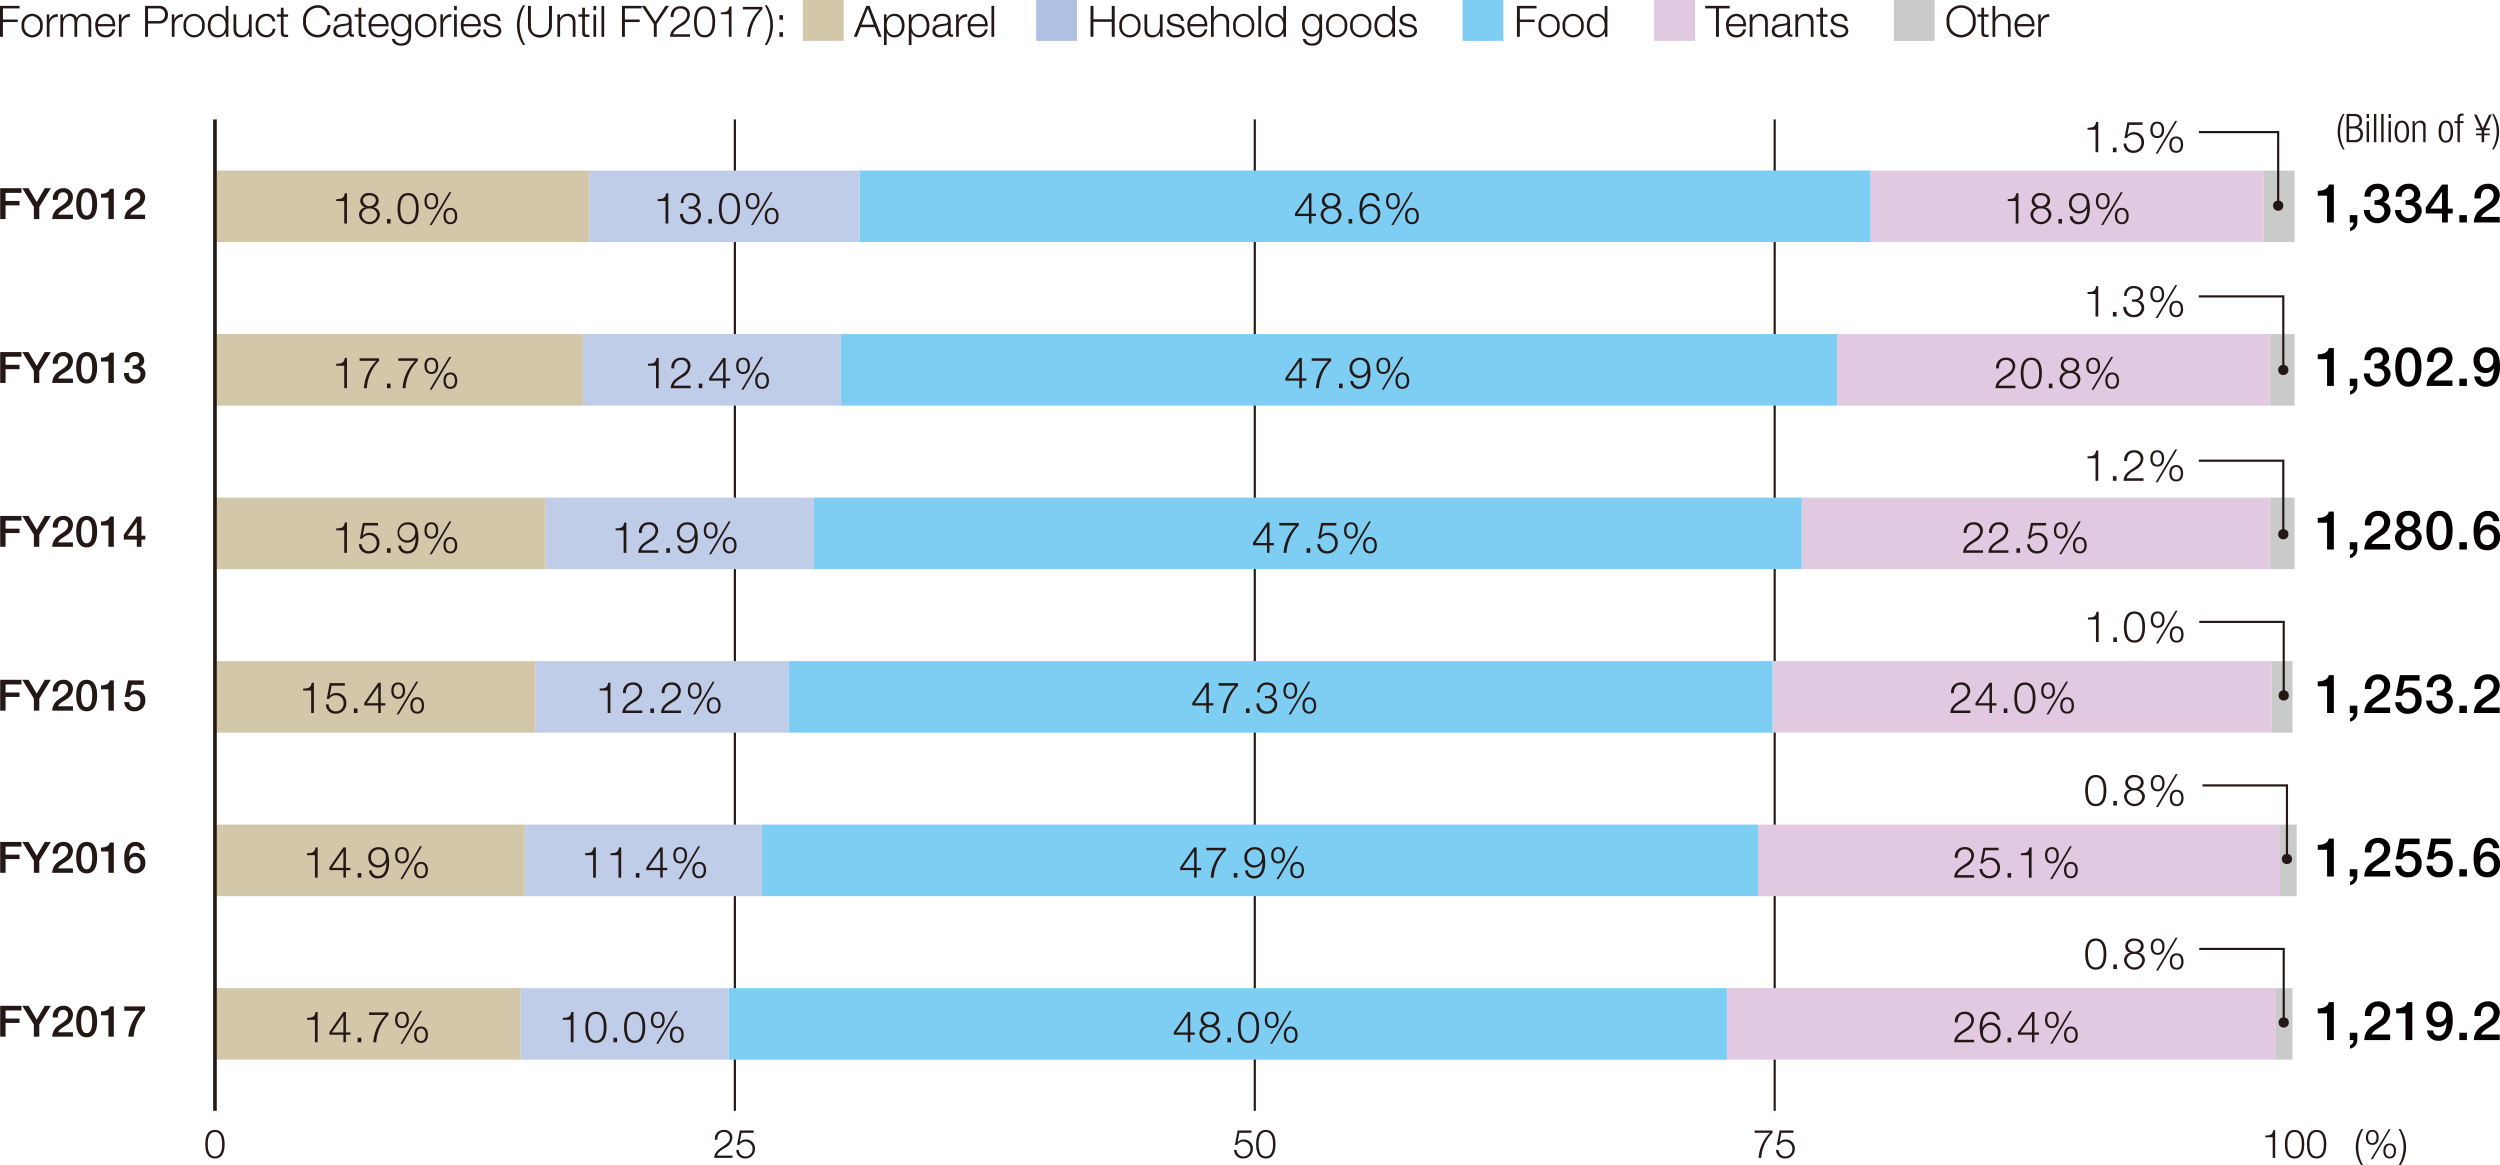 <svg xmlns="http://www.w3.org/2000/svg" viewBox="0 0 346.674 161.614"><defs><style>.cls-1{fill:#231815}.cls-2{fill:#d2c7a9}.cls-4{fill:#7ecef4}.cls-5{fill:#e1c9e1}.cls-6{fill:#c9caca}.cls-7{fill:none;stroke:#231815;stroke-miterlimit:10;stroke-width:.3px}.cls-8{fill:#c0cde9}.cls-9{fill:#040000}</style></defs><g id="レイヤー_2" data-name="レイヤー 2"><g id="レイヤー_4" data-name="レイヤー 4"><path class="cls-1" d="M.432.818h2.716v.348H.839v1.547h2.052v.347H.839V5.1H.432ZM6.353 3.553a1.473 1.473 0 1 1-2.927 0 1.473 1.473 0 1 1 2.927 0Zm-2.549 0a1.176 1.176 0 0 0 1.085 1.318 1.177 1.177 0 0 0 1.086-1.318 1.178 1.178 0 0 0-1.086-1.321A1.178 1.178 0 0 0 3.8 3.553ZM6.918 2h.348v.73h.012a1.142 1.142 0 0 1 1.169-.767v.377A1.067 1.067 0 0 0 7.3 3.449V5.1h-.382ZM8.808 2h.347v.523h.018a1.08 1.08 0 0 1 1.014-.613.86.86 0 0 1 .887.607 1.047 1.047 0 0 1 .984-.607c.677 0 1.025.355 1.025 1.086V5.1h-.377V3.018c0-.51-.192-.786-.732-.786-.654 0-.84.539-.84 1.116V5.1h-.378V3c.007-.42-.168-.768-.647-.768-.654 0-.918.493-.923 1.141V5.1h-.378ZM14.027 3.654a1.1 1.1 0 0 0 1.02 1.217.944.944 0 0 0 .972-.791h.381a1.263 1.263 0 0 1-1.349 1.109c-.984 0-1.4-.755-1.4-1.636a1.449 1.449 0 0 1 1.4-1.639c1 0 1.391.871 1.361 1.74Zm2-.318a1.039 1.039 0 0 0-.983-1.1 1.1 1.1 0 0 0-1.02 1.1ZM16.919 2h.348v.73h.012a1.143 1.143 0 0 1 1.17-.767v.377A1.067 1.067 0 0 0 17.3 3.449V5.1h-.378ZM20.549.818h1.9a1.157 1.157 0 0 1 1.272 1.223 1.157 1.157 0 0 1-1.271 1.223h-1.493V5.1h-.408Zm.408 2.1h1.4a.838.838 0 0 0 .954-.875.838.838 0 0 0-.954-.875h-1.4ZM24.257 2h.348v.73h.012a1.143 1.143 0 0 1 1.17-.767v.377a1.067 1.067 0 0 0-1.152 1.109V5.1h-.378ZM28.81 3.553a1.472 1.472 0 1 1-2.926 0 1.472 1.472 0 1 1 2.926 0Zm-2.549 0a1.106 1.106 0 1 0 2.171 0 1.106 1.106 0 1 0-2.171 0ZM32.1 5.1h-.35v-.588h-.012a1.225 1.225 0 0 1-1.1.677c-.942 0-1.391-.761-1.391-1.636s.449-1.639 1.391-1.639a1.1 1.1 0 0 1 1.073.678h.012V.818h.377Zm-1.463-.229c.8 0 1.085-.678 1.085-1.318s-.282-1.321-1.085-1.321c-.72 0-1.014.678-1.014 1.321s.292 1.318 1.012 1.318ZM35.326 5.1h-.348v-.559h-.012a1.151 1.151 0 0 1-1.067.648c-.78 0-1.086-.457-1.086-1.175V2h.378v2.019c.018.559.228.852.828.852.648 0 .929-.611.929-1.24V2h.378ZM38.224 2.976a.841.841 0 0 0-.875-.744 1.178 1.178 0 0 0-1.086 1.321 1.177 1.177 0 0 0 1.086 1.318.921.921 0 0 0 .9-.881h.378a1.26 1.26 0 0 1-1.277 1.2 1.481 1.481 0 0 1-1.463-1.636 1.482 1.482 0 0 1 1.463-1.639 1.158 1.158 0 0 1 1.25 1.061ZM39.755 2h.63v.318h-.63V4.41c0 .246.036.389.306.406a3.227 3.227 0 0 0 .324-.017v.324c-.114 0-.222.012-.336.012-.5 0-.678-.168-.672-.7V2.322h-.54V2h.54v-.924h.378ZM45.8 2.113a1.3 1.3 0 0 0-1.313-1.037 1.669 1.669 0 0 0-1.613 1.883 1.67 1.67 0 0 0 1.613 1.883 1.4 1.4 0 0 0 1.373-1.373h.408a1.747 1.747 0 0 1-1.781 1.72 2.027 2.027 0 0 1-2.021-2.23A2.028 2.028 0 0 1 44.488.726a1.642 1.642 0 0 1 1.721 1.387ZM46.787 2.953c.036-.727.546-1.039 1.254-1.039.545 0 1.139.168 1.139 1v1.639a.2.2 0 0 0 .222.228.37.37 0 0 0 .119-.023v.316a.926.926 0 0 1-.245.026c-.384 0-.444-.217-.444-.541h-.012a1.179 1.179 0 0 1-1.127.63c-.57 0-1.038-.281-1.038-.906 0-.869.846-.9 1.661-.994.312-.037.486-.078.486-.42 0-.51-.365-.637-.809-.637-.468 0-.816.217-.828.721Zm2.015.455h-.012c-.048.09-.216.119-.318.139-.641.113-1.439.107-1.439.713a.645.645 0 0 0 .69.611A.994.994 0 0 0 48.8 3.9ZM50.537 2h.63v.318h-.63V4.41c0 .246.036.389.3.406a3.231 3.231 0 0 0 .325-.017v.324c-.115 0-.223.012-.336.012-.5 0-.678-.168-.672-.7V2.322h-.54V2h.54v-.924h.378ZM51.935 3.654a1.1 1.1 0 0 0 1.02 1.217.943.943 0 0 0 .971-.791h.374a1.264 1.264 0 0 1-1.349 1.109c-.984 0-1.4-.755-1.4-1.636a1.449 1.449 0 0 1 1.4-1.639c1 0 1.391.871 1.361 1.74Zm2-.318a1.04 1.04 0 0 0-.983-1.1 1.1 1.1 0 0 0-1.02 1.1ZM57.442 4.848c-.006.923-.36 1.486-1.374 1.486-.617 0-1.229-.275-1.283-.936h.378a.814.814 0 0 0 .905.62c.7 0 1-.415 1-1.17v-.42h-.012a1.073 1.073 0 0 1-.984.634c-.989 0-1.4-.707-1.4-1.587a1.417 1.417 0 0 1 1.4-1.561 1.09 1.09 0 0 1 .984.625h.012V2h.378Zm-.378-1.332c0-.606-.282-1.284-1-1.284s-1.019.643-1.019 1.284c0 .625.324 1.23 1.019 1.23.658 0 1-.6 1-1.23ZM60.934 3.553a1.473 1.473 0 1 1-2.927 0 1.473 1.473 0 1 1 2.927 0Zm-2.549 0a1.106 1.106 0 1 0 2.171 0 1.106 1.106 0 1 0-2.171 0ZM61.5 2h.348v.73h.012a1.142 1.142 0 0 1 1.169-.767v.377a1.067 1.067 0 0 0-1.151 1.109V5.1H61.5ZM63.4.818h.378v.606H63.4ZM63.4 2h.378v3.1H63.4ZM64.721 3.654a1.1 1.1 0 0 0 1.019 1.217.943.943 0 0 0 .972-.791h.377a1.263 1.263 0 0 1-1.349 1.109c-.983 0-1.4-.755-1.4-1.636a1.449 1.449 0 0 1 1.4-1.639c1 0 1.391.871 1.362 1.74Zm2-.318a1.04 1.04 0 0 0-.984-1.1 1.1 1.1 0 0 0-1.019 1.1ZM69.466 2.91a.713.713 0 0 0-.809-.678c-.336 0-.732.133-.732.534 0 .335.384.457.642.523l.5.113a.909.909 0 0 1 .882.858c0 .672-.666.929-1.242.929A1.122 1.122 0 0 1 67.439 4.1h.378a.816.816 0 0 0 .912.773c.354 0 .845-.156.845-.588 0-.359-.336-.478-.678-.562l-.485-.11c-.492-.131-.864-.3-.864-.826 0-.631.618-.871 1.163-.871a1.015 1.015 0 0 1 1.134 1ZM72.958 6.244a5.024 5.024 0 0 1-.845-2.74 5.129 5.129 0 0 1 .845-2.778h.3a5.448 5.448 0 0 0-.767 2.917 5.284 5.284 0 0 0 .767 2.6ZM73.643.818h.407v2.651c-.006.994.468 1.373 1.254 1.373s1.265-.379 1.259-1.373V.818h.408v2.741a1.664 1.664 0 0 1-3.328 0ZM77.717 2h.383v.535h.012a1.049 1.049 0 0 1 .989-.625c.87 0 1.133.457 1.133 1.193V5.1h-.377V3.168c0-.533-.174-.936-.786-.936A.977.977 0 0 0 78.1 3.3v1.8h-.378ZM81.544 2h.63v.318h-.63V4.41c0 .246.037.389.306.406a3.2 3.2 0 0 0 .324-.017v.324c-.114 0-.222.012-.336.012-.5 0-.677-.168-.671-.7V2.322h-.54V2h.54v-.924h.377ZM82.727.818h.373v.606h-.377Zm0 1.186h.373V5.1h-.377ZM83.836.818h.378V5.1h-.378ZM86.681.818H89.4v.348h-2.312v1.547h2.052v.347h-2.052V5.1h-.407ZM91.1 3.336 89.411.818h.489l1.41 2.17 1.4-2.17h.49l-1.7 2.518V5.1h-.4ZM96.117 5.1h-2.764c.03-1.249 1.307-1.553 2.021-2.268a1.043 1.043 0 0 0 .347-.791.862.862 0 0 0-.941-.857c-.69 0-.96.55-.947 1.169h-.378A1.293 1.293 0 0 1 94.8.865a1.164 1.164 0 0 1 1.3 1.182 1.845 1.845 0 0 1-1.056 1.492c-.407.277-1.157.648-1.259 1.213h2.333ZM99.6 3.023c0 .985-.24 2.166-1.463 2.166s-1.463-1.181-1.463-2.16S96.917.865 98.14.865s1.46 1.182 1.46 2.158Zm-2.549 0c0 .733.126 1.848 1.086 1.848s1.085-1.115 1.085-1.848-.122-1.839-1.082-1.839-1.086 1.116-1.086 1.839ZM100.39 1.711c.66-.024 1.068-.035 1.182-.809h.3V5.1h-.372V1.98h-1.11ZM103.451.955h2.7V1.3a5.937 5.937 0 0 0-1.7 3.8h-.408a5.935 5.935 0 0 1 1.727-3.8h-2.32ZM106.775.726a5.026 5.026 0 0 1 .845 2.743 5.117 5.117 0 0 1-.845 2.775h-.3a5.431 5.431 0 0 0 .768-2.914 5.289 5.289 0 0 0-.768-2.6ZM108.508 2.736V2.1h.5v.635Zm0 2.364v-.637h.5V5.1Z" transform="translate(-.432)"/><path class="cls-2" d="M111.328 0h5.669v5.669h-5.669z"/><path class="cls-1" d="M120.559.818h.455l1.679 4.282h-.437l-.522-1.332h-1.949L119.27 5.1h-.438Zm-.648 2.6h1.689l-.827-2.195ZM123.013 2h.348v.588h.012a1.159 1.159 0 0 1 1.1-.678c.941 0 1.391.762 1.391 1.639s-.45 1.636-1.391 1.636a1.1 1.1 0 0 1-1.074-.677h-.012v1.736h-.378Zm1.464.228c-.834 0-1.086.618-1.086 1.321 0 .64.282 1.318 1.086 1.318.719 0 1.013-.678 1.013-1.318s-.29-1.317-1.013-1.317ZM126.458 2h.347v.588h.012a1.159 1.159 0 0 1 1.1-.678c.941 0 1.391.762 1.391 1.639s-.45 1.636-1.391 1.636a1.1 1.1 0 0 1-1.074-.677h-.012v1.736h-.377Zm1.463.228c-.834 0-1.086.618-1.086 1.321 0 .64.282 1.318 1.086 1.318.719 0 1.013-.678 1.013-1.318s-.294-1.317-1.013-1.317ZM129.865 2.953c.036-.727.546-1.039 1.254-1.039.546 0 1.139.168 1.139 1v1.639a.2.2 0 0 0 .222.228.382.382 0 0 0 .12-.023v.316a.938.938 0 0 1-.246.026c-.384 0-.444-.217-.444-.541h-.01a1.18 1.18 0 0 1-1.127.63c-.57 0-1.038-.281-1.038-.906 0-.869.846-.9 1.662-.994.312-.037.485-.078.485-.42 0-.51-.365-.637-.809-.637-.468 0-.816.217-.828.721Zm2.015.455h-.012c-.048.09-.216.119-.318.139-.641.113-1.439.107-1.439.713a.645.645 0 0 0 .69.611.994.994 0 0 0 1.079-.971ZM133.015 2h.348v.73h.012a1.142 1.142 0 0 1 1.169-.767v.377a1.067 1.067 0 0 0-1.151 1.109V5.1h-.378ZM135.019 3.654a1.1 1.1 0 0 0 1.02 1.217.943.943 0 0 0 .971-.791h.378a1.264 1.264 0 0 1-1.349 1.109c-.984 0-1.4-.755-1.4-1.636a1.449 1.449 0 0 1 1.4-1.639c1 0 1.391.871 1.361 1.74Zm2-.318a1.04 1.04 0 0 0-.983-1.1 1.1 1.1 0 0 0-1.02 1.1ZM137.917.818h.378V5.1h-.378Z" transform="translate(-.432)"/><path style="fill:#afc0e3" d="M143.678 0h5.669v5.669h-5.669z"/><path class="cls-1" d="M151.655.818h.407v1.858h2.538V.818h.408V5.1h-.408V3.023h-2.543V5.1h-.407ZM158.578 3.553a1.473 1.473 0 1 1-2.927 0 1.473 1.473 0 1 1 2.927 0Zm-2.549 0a1.106 1.106 0 1 0 2.171 0 1.106 1.106 0 1 0-2.171 0ZM161.649 5.1h-.349v-.559h-.012a1.151 1.151 0 0 1-1.067.648c-.78 0-1.086-.457-1.086-1.175V2h.378v2.019c.018.559.228.852.827.852.648 0 .93-.611.93-1.24V2h.377ZM164.218 2.91a.713.713 0 0 0-.81-.678c-.336 0-.731.133-.731.534 0 .335.384.457.641.523l.5.113a.91.91 0 0 1 .882.858c0 .672-.666.929-1.242.929a1.121 1.121 0 0 1-1.267-1.089h.377a.817.817 0 0 0 .912.773c.354 0 .846-.156.846-.588 0-.359-.336-.478-.678-.562l-.486-.11c-.492-.131-.863-.3-.863-.826 0-.631.618-.871 1.163-.871a1.015 1.015 0 0 1 1.134 1ZM165.473 3.654a1.1 1.1 0 0 0 1.019 1.217.943.943 0 0 0 .972-.791h.377a1.263 1.263 0 0 1-1.349 1.109c-.983 0-1.4-.755-1.4-1.636a1.449 1.449 0 0 1 1.4-1.639c1 0 1.391.871 1.362 1.74Zm2-.318a1.04 1.04 0 0 0-.984-1.1 1.1 1.1 0 0 0-1.019 1.1ZM168.359.818h.377v1.721h.013a1.047 1.047 0 0 1 .989-.625c.869 0 1.133.457 1.133 1.193V5.1h-.377V3.168c0-.533-.174-.936-.786-.936a.978.978 0 0 0-.972 1.063V5.1h-.377ZM174.357 3.553a1.472 1.472 0 1 1-2.926 0 1.472 1.472 0 1 1 2.926 0Zm-2.548 0a1.106 1.106 0 1 0 2.17 0 1.106 1.106 0 1 0-2.17 0ZM174.929.818h.378V5.1h-.378ZM178.755 5.1h-.348v-.588h-.007a1.227 1.227 0 0 1-1.1.677c-.941 0-1.391-.761-1.391-1.636s.45-1.639 1.391-1.639a1.1 1.1 0 0 1 1.073.678h.012V.818h.378Zm-1.463-.229c.8 0 1.085-.678 1.085-1.318s-.281-1.321-1.085-1.321c-.72 0-1.014.678-1.014 1.321s.294 1.318 1.014 1.318ZM183.759 4.848c-.006.923-.36 1.486-1.373 1.486-.618 0-1.23-.275-1.283-.936h.377a.815.815 0 0 0 .906.62c.7 0 1-.415 1-1.17v-.42h-.012a1.071 1.071 0 0 1-.983.634c-.99 0-1.4-.707-1.4-1.587a1.416 1.416 0 0 1 1.4-1.561 1.09 1.09 0 0 1 .983.625h.012V2h.378Zm-.378-1.332c0-.606-.281-1.284-1-1.284s-1.02.643-1.02 1.284c0 .625.324 1.23 1.02 1.23.659 0 1-.6 1-1.23ZM187.251 3.553a1.472 1.472 0 1 1-2.926 0 1.472 1.472 0 1 1 2.926 0Zm-2.549 0a1.106 1.106 0 1 0 2.171 0 1.106 1.106 0 1 0-2.171 0ZM190.587 3.553a1.472 1.472 0 1 1-2.926 0 1.472 1.472 0 1 1 2.926 0Zm-2.548 0a1.106 1.106 0 1 0 2.17 0 1.106 1.106 0 1 0-2.17 0ZM193.875 5.1h-.348v-.588h-.011a1.225 1.225 0 0 1-1.1.677c-.941 0-1.391-.761-1.391-1.636s.45-1.639 1.391-1.639a1.1 1.1 0 0 1 1.073.678h.013V.818h.377Zm-1.463-.229c.8 0 1.086-.678 1.086-1.318s-.282-1.321-1.086-1.321c-.72 0-1.014.678-1.014 1.321s.294 1.318 1.014 1.318ZM196.45 2.91a.713.713 0 0 0-.81-.678c-.336 0-.732.133-.732.534 0 .335.384.457.642.523l.5.113a.91.91 0 0 1 .882.858c0 .672-.666.929-1.242.929a1.121 1.121 0 0 1-1.267-1.089h.377a.816.816 0 0 0 .912.773c.354 0 .846-.156.846-.588 0-.359-.336-.478-.678-.562l-.486-.11c-.492-.131-.863-.3-.863-.826 0-.631.617-.871 1.163-.871a1.014 1.014 0 0 1 1.133 1Z" transform="translate(-.432)"/><path class="cls-4" d="M202.808 0h5.669v5.669h-5.669z"/><path class="cls-1" d="M210.785.818h2.715v.348h-2.309v1.547h2.051v.347h-2.051V5.1h-.408ZM216.706 3.553a1.472 1.472 0 1 1-2.926 0 1.472 1.472 0 1 1 2.926 0Zm-2.549 0a1.106 1.106 0 1 0 2.171 0 1.106 1.106 0 1 0-2.171 0ZM220.042 3.553a1.472 1.472 0 1 1-2.926 0 1.472 1.472 0 1 1 2.926 0Zm-2.549 0a1.106 1.106 0 1 0 2.171 0 1.106 1.106 0 1 0-2.171 0ZM223.33 5.1h-.348v-.588h-.012a1.225 1.225 0 0 1-1.1.677c-.942 0-1.391-.761-1.391-1.636s.449-1.639 1.391-1.639a1.1 1.1 0 0 1 1.073.678h.012V.818h.378Zm-1.463-.229c.8 0 1.085-.678 1.085-1.318s-.282-1.321-1.085-1.321c-.72 0-1.014.678-1.014 1.321s.294 1.318 1.014 1.318Z" transform="translate(-.432)"/><path class="cls-5" d="M229.378 0h5.669v5.669h-5.669z"/><path class="cls-1" d="M236.893.818h3.394v.348h-1.493V5.1h-.408V1.166h-1.493ZM240.174 3.654a1.1 1.1 0 0 0 1.02 1.217.944.944 0 0 0 .972-.791h.377a1.263 1.263 0 0 1-1.349 1.109c-.984 0-1.4-.755-1.4-1.636a1.449 1.449 0 0 1 1.4-1.639c1 0 1.391.871 1.361 1.74Zm2-.318a1.039 1.039 0 0 0-.983-1.1 1.1 1.1 0 0 0-1.02 1.1ZM243.061 2h.377v.535h.013a1.047 1.047 0 0 1 .989-.625c.87 0 1.133.457 1.133 1.193V5.1h-.373V3.168c0-.533-.174-.936-.786-.936a.978.978 0 0 0-.972 1.063V5.1h-.377ZM246.252 2.953c.037-.727.546-1.039 1.254-1.039.546 0 1.139.168 1.139 1v1.639a.2.2 0 0 0 .222.228.382.382 0 0 0 .12-.023v.316a.938.938 0 0 1-.246.026c-.384 0-.444-.217-.444-.541h-.011a1.182 1.182 0 0 1-1.128.63c-.57 0-1.037-.281-1.037-.906 0-.869.845-.9 1.661-.994.312-.037.486-.078.486-.42 0-.51-.366-.637-.81-.637-.468 0-.816.217-.828.721Zm2.016.455h-.013c-.047.09-.215.119-.317.139-.642.113-1.439.107-1.439.713a.644.644 0 0 0 .689.611 1 1 0 0 0 1.08-.971ZM249.4 2h.377v.535h.013a1.047 1.047 0 0 1 .989-.625c.87 0 1.133.457 1.133 1.193V5.1h-.377V3.168c0-.533-.174-.936-.786-.936a.978.978 0 0 0-.972 1.063V5.1h-.377ZM253.224 2h.63v.318h-.63V4.41c0 .246.036.389.306.406a3.2 3.2 0 0 0 .324-.017v.324c-.114 0-.222.012-.336.012-.5 0-.678-.168-.672-.7V2.322h-.539V2h.539v-.924h.378ZM256.253 2.91a.713.713 0 0 0-.809-.678c-.336 0-.732.133-.732.534 0 .335.384.457.642.523l.5.113a.909.909 0 0 1 .882.858c0 .672-.666.929-1.241.929a1.121 1.121 0 0 1-1.268-1.089h.377a.816.816 0 0 0 .912.773c.354 0 .845-.156.845-.588 0-.359-.336-.478-.677-.562l-.486-.11c-.492-.131-.864-.3-.864-.826 0-.631.618-.871 1.164-.871a1.014 1.014 0 0 1 1.133 1Z" transform="translate(-.432)"/><path class="cls-6" d="M262.613 0h5.669v5.669h-5.669z"/><path class="cls-1" d="M272.382.726a2.027 2.027 0 0 1 2.018 2.233 2.028 2.028 0 1 1-4.035 0 2.027 2.027 0 0 1 2.017-2.233Zm0 4.116a1.67 1.67 0 0 0 1.608-1.883 1.63 1.63 0 1 0-3.22 0 1.67 1.67 0 0 0 1.612 1.883ZM275.563 2h.63v.318h-.63V4.41c0 .246.036.389.306.406a3.212 3.212 0 0 0 .324-.017v.324c-.114 0-.222.012-.336.012-.5 0-.678-.168-.672-.7V2.322h-.539V2h.539v-.924h.378ZM276.734.818h.377v1.721h.013a1.047 1.047 0 0 1 .989-.625c.869 0 1.133.457 1.133 1.193V5.1h-.377V3.168c0-.533-.174-.936-.786-.936a.978.978 0 0 0-.972 1.063V5.1h-.377ZM280.183 3.654a1.1 1.1 0 0 0 1.02 1.217.943.943 0 0 0 .971-.791h.378a1.264 1.264 0 0 1-1.352 1.109c-.984 0-1.4-.755-1.4-1.636a1.449 1.449 0 0 1 1.4-1.639c1 0 1.391.871 1.361 1.74Zm2-.318a1.04 1.04 0 0 0-.983-1.1 1.1 1.1 0 0 0-1.02 1.1ZM283.075 2h.348v.73h.012a1.142 1.142 0 0 1 1.169-.767v.377a1.067 1.067 0 0 0-1.151 1.109V5.1h-.378Z" transform="translate(-.432)"/><path class="cls-7" d="M101.905 154.037V16.562M174 154.037V16.562M246.095 154.037V16.562"/><path class="cls-1" d="M31.58 158.665c0 .9-.22 1.982-1.341 1.982s-1.34-1.082-1.34-1.977.22-1.983 1.34-1.983 1.341 1.082 1.341 1.978Zm-2.335 0c0 .67.115 1.691.994 1.691s.994-1.021.994-1.691-.115-1.687-.994-1.687-.994 1.022-.994 1.687ZM102.008 160.565h-2.532c.027-1.142 1.2-1.422 1.851-2.076a.959.959 0 0 0 .319-.725.792.792 0 0 0-.863-.786c-.632 0-.879.5-.868 1.072h-.346a1.185 1.185 0 0 1 1.23-1.363 1.065 1.065 0 0 1 1.192 1.082 1.691 1.691 0 0 1-.967 1.368c-.373.253-1.06.593-1.153 1.11h2.137ZM102.88 159.467a.9.9 0 0 0 .945.889.98.98 0 0 0 .961-1.048.965.965 0 0 0-.983-1 1.015 1.015 0 0 0-.857.456h-.3l.373-2h1.923v.319h-1.681l-.247 1.274.011.011a1.1 1.1 0 0 1 .813-.356 1.241 1.241 0 0 1 1.291 1.329 1.3 1.3 0 0 1-1.335 1.3 1.175 1.175 0 0 1-1.263-1.18ZM171.917 159.467a.9.9 0 0 0 .945.889.98.98 0 0 0 .961-1.048.965.965 0 0 0-.983-1 1.015 1.015 0 0 0-.857.456h-.3l.374-2h1.922v.319H172.3l-.247 1.274.011.011a1.106 1.106 0 0 1 .813-.356 1.241 1.241 0 0 1 1.291 1.329 1.3 1.3 0 0 1-1.335 1.3 1.175 1.175 0 0 1-1.263-1.18ZM177.3 158.665c0 .9-.219 1.982-1.34 1.982s-1.34-1.082-1.34-1.977.219-1.983 1.34-1.983 1.34 1.082 1.34 1.978Zm-2.334 0c0 .67.116 1.691.994 1.691s1-1.021 1-1.691-.116-1.687-1-1.687-.996 1.022-.996 1.687ZM243.749 156.769h2.472v.319a5.429 5.429 0 0 0-1.555 3.477h-.374a5.44 5.44 0 0 1 1.582-3.477h-2.125ZM247.07 159.467a.9.9 0 0 0 .946.889.98.98 0 0 0 .961-1.048.966.966 0 0 0-.984-1 1.013 1.013 0 0 0-.856.456h-.3l.373-2h1.923v.319h-1.681l-.247 1.274.011.011a1.1 1.1 0 0 1 .812-.356 1.241 1.241 0 0 1 1.291 1.329 1.3 1.3 0 0 1-1.335 1.3 1.175 1.175 0 0 1-1.262-1.18ZM314.568 157.462c.6-.023.978-.033 1.082-.742h.28v3.845h-.346v-2.856h-1.016ZM319.961 158.665c0 .9-.22 1.982-1.341 1.982s-1.34-1.082-1.34-1.977.22-1.983 1.34-1.983 1.341 1.082 1.341 1.978Zm-2.335 0c0 .67.115 1.691.994 1.691s1-1.021 1-1.691-.116-1.687-1-1.687-.994 1.022-.994 1.687ZM323.019 158.665c0 .9-.22 1.982-1.34 1.982s-1.341-1.082-1.341-1.977.22-1.983 1.341-1.983 1.34 1.082 1.34 1.978Zm-2.335 0c0 .67.116 1.691.995 1.691s.994-1.021.994-1.691-.115-1.687-.994-1.687-.995 1.022-.995 1.687ZM327.878 161.614a4.6 4.6 0 0 1-.774-2.51 4.691 4.691 0 0 1 .774-2.544h.275a4.983 4.983 0 0 0-.7 2.67 4.826 4.826 0 0 0 .7 2.384ZM330.275 157.726c0 .587-.253 1.038-.874 1.038s-.873-.451-.873-1.038.253-1.039.873-1.039.874.451.874 1.039Zm-1.456 0c0 .347.121.787.582.787s.583-.44.583-.787-.121-.795-.583-.795-.582.448-.582.799Zm2.863-1.147h.257l-2.482 4.169h-.264Zm1 3.026c0 .588-.253 1.038-.874 1.038s-.874-.45-.874-1.038.253-1.038.874-1.038.879.454.879 1.042Zm-1.457.006c0 .346.122.785.583.785s.583-.439.583-.785-.122-.8-.583-.8-.578.453-.578.804ZM333.308 156.56a4.6 4.6 0 0 1 .774 2.511 4.691 4.691 0 0 1-.774 2.543h-.275a4.987 4.987 0 0 0 .7-2.67 4.845 4.845 0 0 0-.7-2.384ZM.456 26.1h2.956v.647H1.206v1.121h1.936v.612H1.206v1.9h-.75ZM5.129 28.7l-1.607-2.6h.87l1.133 1.919L6.641 26.1h.839l-1.6 2.6v1.679h-.75ZM10.546 30.376H7.68a1.883 1.883 0 0 1 .92-1.589c.546-.4 1.253-.726 1.266-1.38a.664.664 0 0 0-.708-.743c-.54 0-.7.462-.72 1.05h-.68A1.438 1.438 0 0 1 9.2 26.1a1.247 1.247 0 0 1 1.349 1.289 1.759 1.759 0 0 1-.932 1.411c-.486.336-1 .594-1.116.966h2.045ZM13.9 28.277c0 .953-.246 2.183-1.451 2.183S11 29.23 11 28.277s.246-2.182 1.451-2.182 1.449 1.228 1.449 2.182Zm-.684 0c0-.876-.168-1.613-.767-1.613s-.768.737-.768 1.613.168 1.614.768 1.614.767-.739.767-1.614ZM14.436 26.874c.575.006 1.121-.192 1.223-.7h.557v4.2h-.749v-2.96h-1.031ZM20.554 30.376h-2.866a1.883 1.883 0 0 1 .923-1.589c.546-.4 1.254-.726 1.266-1.38a.664.664 0 0 0-.708-.743c-.54 0-.7.462-.719 1.05h-.684a1.438 1.438 0 0 1 1.445-1.614 1.247 1.247 0 0 1 1.35 1.289 1.76 1.76 0 0 1-.936 1.415c-.486.336-1 .594-1.116.966h2.045ZM.456 48.818h2.956v.648H1.206v1.121h1.936v.613H1.206v1.9h-.75ZM5.129 51.421l-1.607-2.6h.87l1.133 1.919 1.116-1.919h.839l-1.6 2.6V53.1h-.75ZM10.546 53.1H7.68a1.883 1.883 0 0 1 .92-1.589c.546-.4 1.253-.726 1.266-1.38a.664.664 0 0 0-.708-.743c-.54 0-.7.462-.72 1.049h-.68A1.439 1.439 0 0 1 9.2 48.818a1.247 1.247 0 0 1 1.349 1.289 1.759 1.759 0 0 1-.935 1.415c-.486.336-1 .594-1.116.966h2.045ZM13.9 51c0 .953-.246 2.183-1.451 2.183S11 51.954 11 51s.246-2.183 1.451-2.183S13.9 50.047 13.9 51Zm-.684 0c0-.876-.168-1.613-.767-1.613s-.768.737-.768 1.613.168 1.613.768 1.613.767-.737.767-1.613ZM14.436 49.6c.575.005 1.121-.193 1.223-.7h.557v4.2h-.749v-2.962h-1.031ZM18.821 50.641c.456.018.93-.144.93-.66a.6.6 0 0 0-.654-.593.748.748 0 0 0-.7.857h-.683a1.368 1.368 0 0 1 1.391-1.427 1.2 1.2 0 0 1 1.326 1.121.886.886 0 0 1-.594.9v.012A.99.99 0 0 1 20.6 51.9a1.355 1.355 0 0 1-1.488 1.284 1.355 1.355 0 0 1-1.475-1.463h.684a.773.773 0 0 0 .791.893.733.733 0 0 0 .8-.75c0-.653-.558-.737-1.1-.714ZM.456 71.543h2.956v.646H1.206v1.121h1.936v.612H1.206v1.9h-.75ZM5.129 74.144l-1.607-2.6h.87l1.133 1.918 1.116-1.918h.839l-1.6 2.6v1.68h-.75ZM10.546 75.824H7.68a1.887 1.887 0 0 1 .923-1.59c.546-.4 1.253-.724 1.266-1.379a.664.664 0 0 0-.708-.744c-.54 0-.7.463-.72 1.051h-.683A1.438 1.438 0 0 1 9.2 71.543a1.246 1.246 0 0 1 1.349 1.289 1.759 1.759 0 0 1-.935 1.414c-.486.336-1 .594-1.116.967h2.045ZM13.9 73.725c0 .953-.246 2.183-1.451 2.183S11 74.678 11 73.725s.246-2.182 1.451-2.182 1.449 1.228 1.449 2.182Zm-.684 0c0-.875-.168-1.614-.767-1.614s-.768.739-.768 1.614.168 1.613.768 1.613.767-.738.767-1.613ZM14.436 72.322c.575.006 1.121-.193 1.223-.7h.557v4.2h-.749v-2.961h-1.031ZM20.584 74.828h-.54v1H19.4v-1h-1.8v-.678l1.8-2.523h.647v2.662h.54Zm-2.459-.539H19.4v-1.848h-.012ZM.456 116.747h2.956v.647H1.206v1.122h1.936v.611H1.206v1.9h-.75ZM5.129 119.35l-1.607-2.6h.87l1.133 1.919 1.116-1.919h.839l-1.6 2.6v1.678h-.75ZM10.546 121.028H7.68a1.884 1.884 0 0 1 .923-1.589c.546-.4 1.253-.725 1.266-1.379a.664.664 0 0 0-.708-.744c-.54 0-.7.462-.72 1.05h-.683a1.438 1.438 0 0 1 1.442-1.619 1.247 1.247 0 0 1 1.349 1.289 1.759 1.759 0 0 1-.935 1.415c-.486.336-1 .594-1.116.966h2.045ZM13.9 118.93c0 .953-.246 2.182-1.451 2.182S11 119.883 11 118.93s.246-2.183 1.451-2.183 1.449 1.229 1.449 2.183Zm-.684 0c0-.876-.168-1.614-.767-1.614s-.768.738-.768 1.614.168 1.613.768 1.613.767-.738.767-1.613ZM14.436 117.526c.575.006 1.121-.192 1.223-.695h.557v4.2h-.749v-2.962h-1.031ZM19.823 117.892a.588.588 0 0 0-.612-.576c-.743 0-.827.888-.869 1.44l.012.012a1.009 1.009 0 0 1 .905-.5 1.3 1.3 0 0 1 1.325 1.41 1.36 1.36 0 0 1-1.4 1.433c-1.235 0-1.529-.971-1.529-2.195 0-1 .4-2.17 1.583-2.17a1.218 1.218 0 0 1 1.265 1.145Zm.078 1.775a.754.754 0 1 0-1.493 0 .756.756 0 1 0 1.493 0ZM.456 139.472h2.956v.647H1.206v1.121h1.936v.611H1.206v1.9h-.75ZM5.129 142.074l-1.607-2.6h.87l1.133 1.919 1.116-1.919h.839l-1.6 2.6v1.679h-.75ZM10.546 143.753H7.68a1.883 1.883 0 0 1 .923-1.589c.546-.4 1.253-.726 1.266-1.38a.664.664 0 0 0-.708-.743c-.54 0-.7.462-.72 1.05h-.683a1.438 1.438 0 0 1 1.442-1.619 1.247 1.247 0 0 1 1.349 1.289 1.759 1.759 0 0 1-.935 1.415c-.486.336-1 .593-1.116.966h2.045ZM13.9 141.654c0 .953-.246 2.183-1.451 2.183S11 142.607 11 141.654s.246-2.182 1.451-2.182 1.449 1.228 1.449 2.182Zm-.684 0c0-.876-.168-1.613-.767-1.613s-.768.737-.768 1.613.168 1.614.768 1.614.767-.739.767-1.614ZM14.436 140.251c.575.006 1.121-.192 1.223-.695h.557v4.2h-.749v-2.962h-1.031ZM17.664 139.556h2.873v.569a5.855 5.855 0 0 0-1.566 3.628h-.749a6.225 6.225 0 0 1 1.619-3.586h-2.177ZM.456 94.267h2.956v.647H1.206v1.121h1.936v.611H1.206v1.9h-.75ZM5.129 96.869l-1.607-2.6h.87l1.133 1.918 1.116-1.918h.839l-1.6 2.6v1.679h-.75ZM10.546 98.548H7.68a1.883 1.883 0 0 1 .92-1.589c.546-.4 1.253-.726 1.266-1.38a.664.664 0 0 0-.708-.743c-.54 0-.7.462-.72 1.05h-.68A1.438 1.438 0 0 1 9.2 94.267a1.247 1.247 0 0 1 1.349 1.289 1.759 1.759 0 0 1-.935 1.415c-.486.336-1 .593-1.116.965h2.045ZM13.9 96.449c0 .953-.246 2.183-1.451 2.183S11 97.4 11 96.449s.246-2.182 1.451-2.182S13.9 95.5 13.9 96.449Zm-.684 0c0-.876-.168-1.613-.767-1.613s-.768.737-.768 1.613.168 1.613.768 1.613.767-.738.767-1.613ZM14.436 95.046c.575.006 1.121-.193 1.223-.7h.557v4.2h-.749v-2.96h-1.031ZM18.192 94.351h2.17v.611H18.7l-.217 1.067.013.012a1.075 1.075 0 0 1 .773-.317 1.28 1.28 0 0 1 1.313 1.4 1.426 1.426 0 0 1-1.451 1.505 1.318 1.318 0 0 1-1.469-1.278h.684a.72.72 0 0 0 .773.708c.582 0 .78-.414.78-.923a.786.786 0 0 0-.8-.876.651.651 0 0 0-.677.383h-.684ZM325.565 15.8a5.092 5.092 0 0 0 0 4.932h-.235a4.525 4.525 0 0 1 0-4.932ZM325.83 15.8h1.082c.759 0 1.055.4 1.055.983a.837.837 0 0 1-.6.852v.011a.9.9 0 0 1 .731.977 1.054 1.054 0 0 1-1.187 1.1h-1.081Zm.352 1.724h.554c.605 0 .879-.257.879-.713 0-.522-.268-.714-.818-.714h-.615Zm0 1.9h.654c.609 0 .906-.275.906-.8s-.3-.8-.906-.8h-.654ZM328.613 15.8h.329v.56h-.329Zm0 1.005h.329v2.917h-.329ZM329.625 15.8h.33v3.922h-.33ZM330.637 15.8h.33v3.922h-.33ZM331.649 15.8h.33v.56h-.33Zm0 1.005h.33v2.917h-.33ZM333.49 16.734c.643 0 1.006.511 1.006 1.522s-.363 1.527-1.006 1.527-1-.511-1-1.527.358-1.522 1-1.522Zm0 2.774c.368 0 .655-.319.655-1.252s-.287-1.247-.655-1.247-.653.318-.653 1.247.285 1.252.653 1.252ZM334.982 16.8h.3v.407h.011a.82.82 0 0 1 .747-.473.685.685 0 0 1 .747.781v2.2h-.33v-2.11c0-.4-.164-.6-.5-.6a.661.661 0 0 0-.643.747v1.961h-.33ZM339.6 16.734c.642 0 1 .511 1 1.522s-.363 1.527-1 1.527-1.006-.511-1.006-1.527.359-1.522 1.006-1.522Zm0 2.774c.368 0 .653-.319.653-1.252s-.285-1.247-.653-1.247-.655.318-.655 1.247.283 1.252.655 1.252ZM341.208 17.075h-.4V16.8h.4v-.346c0-.4.082-.7.637-.7a1.035 1.035 0 0 1 .209.017v.274a.711.711 0 0 0-.159-.017c-.243 0-.358.094-.358.429v.343h.517v.275h-.517v2.642h-.329ZM344.557 18.761h-.77v-.242h.77v-.345l-.061-.132h-.709V17.8h.6l-.89-1.907h.374l.862 1.89.863-1.89h.373l-.89 1.907h.6v.242h-.708l-.061.132v.345h.769v.242h-.769v.956h-.351ZM346.01 20.727a5.092 5.092 0 0 0 0-4.932h.236a4.525 4.525 0 0 1 0 4.932Z" transform="translate(-.432)"/><path class="cls-6" d="M313.865 23.648h4.326v9.92h-4.326zM314.73 46.324h3.461v9.92h-3.461zM314.73 68.999h3.461v9.92h-3.461z"/><path class="cls-5" d="M259.361 23.648h54.504v9.92h-54.504zM254.747 46.324h59.983v9.92h-59.983zM249.844 68.999h64.886v9.92h-64.886z"/><path class="cls-4" d="M119.208 23.648h140.153v9.92H119.208zM116.612 46.324h138.135v9.92H116.612zM112.863 68.999h136.981v9.92H112.863z"/><path class="cls-8" d="M81.718 23.648h37.49v9.92h-37.49zM80.853 46.324h35.759v9.92H80.853zM75.662 68.999h37.201v9.92H75.662z"/><path class="cls-2" d="M29.809 23.648h51.909v9.92H29.809zM29.809 46.324h51.043v9.92H29.809zM29.809 68.999h45.853v9.92H29.809z"/><path class="cls-9" d="M321.834 26.461c.721.008 1.4-.24 1.532-.87h.7v5.255h-.939v-3.709h-1.291ZM326.274 29.832h1.044v1.014a1.2 1.2 0 0 1-1.013 1.186v-.458a.7.7 0 0 0 .488-.728h-.519ZM329.7 27.768c.57.022 1.163-.18 1.163-.827a.752.752 0 0 0-.818-.743.936.936 0 0 0-.871 1.074h-.856a1.713 1.713 0 0 1 1.742-1.787 1.5 1.5 0 0 1 1.659 1.405 1.111 1.111 0 0 1-.744 1.126v.014a1.24 1.24 0 0 1 .955 1.314 1.863 1.863 0 0 1-3.709-.225h.855a.968.968 0 0 0 .991 1.118.917.917 0 0 0 1.006-.938c0-.819-.7-.923-1.373-.893ZM334.023 27.768c.571.022 1.165-.18 1.165-.827a.752.752 0 0 0-.819-.743.936.936 0 0 0-.871 1.074h-.855a1.712 1.712 0 0 1 1.741-1.787 1.5 1.5 0 0 1 1.659 1.405 1.11 1.11 0 0 1-.743 1.126v.014a1.239 1.239 0 0 1 .953 1.314 1.863 1.863 0 0 1-3.708-.225h.855a.969.969 0 0 0 .992 1.118.916.916 0 0 0 1-.938c0-.819-.7-.923-1.374-.893ZM340.551 29.6h-.676v1.246h-.811V29.6h-2.252v-.849l2.252-3.16h.811v3.333h.676Zm-3.078-.676h1.591v-2.313h-.015ZM341.47 29.832h1.044v1.014h-1.044ZM347.068 30.846h-3.589a2.358 2.358 0 0 1 1.157-1.99c.683-.5 1.569-.908 1.584-1.726a.832.832 0 0 0-.886-.932c-.676 0-.879.578-.9 1.315h-.856a1.8 1.8 0 0 1 1.81-2.028 1.561 1.561 0 0 1 1.688 1.615 2.2 2.2 0 0 1-1.171 1.771c-.608.421-1.246.743-1.4 1.209h2.56ZM321.834 49.137c.721.007 1.4-.241 1.532-.87h.7v5.254h-.939v-3.709h-1.291ZM326.274 52.508h1.044v1.013a1.2 1.2 0 0 1-1.013 1.187v-.458a.7.7 0 0 0 .488-.729h-.519ZM329.7 50.443c.57.023 1.163-.179 1.163-.826a.752.752 0 0 0-.818-.743.936.936 0 0 0-.871 1.074h-.856a1.713 1.713 0 0 1 1.742-1.787 1.5 1.5 0 0 1 1.659 1.4 1.109 1.109 0 0 1-.744 1.126v.015a1.239 1.239 0 0 1 .955 1.313 1.863 1.863 0 0 1-3.709-.224h.855a.968.968 0 0 0 .991 1.118.917.917 0 0 0 1.006-.938c0-.819-.7-.923-1.373-.893ZM336.216 50.893c0 1.2-.308 2.734-1.818 2.734s-1.816-1.539-1.816-2.734.308-2.732 1.816-2.732 1.818 1.539 1.818 2.732Zm-.857 0c0-1.095-.21-2.019-.961-2.019s-.96.924-.96 2.019.21 2.02.96 2.02.961-.923.961-2.02ZM340.513 53.521h-3.588a2.356 2.356 0 0 1 1.155-1.989c.684-.5 1.569-.908 1.585-1.726a.832.832 0 0 0-.887-.932c-.674 0-.878.578-.9 1.314h-.856a1.8 1.8 0 0 1 1.809-2.027 1.562 1.562 0 0 1 1.69 1.614 2.2 2.2 0 0 1-1.171 1.772c-.609.421-1.246.743-1.4 1.209h2.56ZM341.47 52.508h1.044v1.013h-1.044ZM344.4 52.192a.735.735 0 0 0 .765.721c.931 0 1.036-1.11 1.089-1.8l-.016-.014a1.259 1.259 0 0 1-1.132.63 1.62 1.62 0 0 1-1.66-1.772 1.7 1.7 0 0 1 1.809-1.794c1.486 0 1.854 1.216 1.854 2.748 0 1.254-.5 2.718-1.981 2.718a1.526 1.526 0 0 1-1.584-1.435Zm-.1-2.244c0 .57.293 1.1.916 1.1a.985.985 0 0 0 .953-1.1.967.967 0 0 0-.953-1.074c-.625 0-.916.503-.916 1.074ZM321.834 71.811c.721.008 1.4-.24 1.532-.87h.7V76.2h-.939v-3.713h-1.291ZM326.274 75.183h1.044V76.2a1.2 1.2 0 0 1-1.013 1.187v-.458a.7.7 0 0 0 .488-.729h-.519ZM331.873 76.2h-3.588a2.356 2.356 0 0 1 1.155-1.989c.684-.5 1.57-.908 1.585-1.727a.831.831 0 0 0-.886-.931c-.675 0-.878.578-.9 1.314h-.855a1.8 1.8 0 0 1 1.808-2.027 1.561 1.561 0 0 1 1.69 1.614 2.2 2.2 0 0 1-1.171 1.772c-.608.421-1.246.743-1.4 1.209h2.56ZM332.545 74.649a1.251 1.251 0 0 1 .961-1.283v-.015a1.1 1.1 0 0 1-.743-1.082c0-.892.592-1.433 1.635-1.433s1.637.541 1.637 1.433a1.1 1.1 0 0 1-.743 1.082v.015a1.251 1.251 0 0 1 .961 1.283 1.866 1.866 0 0 1-3.708 0Zm2.852 0a1 1 0 0 0-2 0 1 1 0 0 0 2 0Zm-1.824-2.334a.828.828 0 0 0 1.652 0 .826.826 0 0 0-1.652 0ZM340.535 73.568c0 1.2-.307 2.734-1.816 2.734s-1.817-1.539-1.817-2.734.308-2.732 1.817-2.732 1.816 1.539 1.816 2.732Zm-.855 0c0-1.095-.21-2.019-.961-2.019s-.961.924-.961 2.019.21 2.02.961 2.02.961-.923.961-2.02ZM341.47 75.183h1.044V76.2h-1.044ZM346.152 72.269a.736.736 0 0 0-.765-.72c-.932 0-1.036 1.111-1.089 1.8l.014.015a1.268 1.268 0 0 1 1.134-.623 1.62 1.62 0 0 1 1.659 1.764 1.7 1.7 0 0 1-1.749 1.8c-1.546 0-1.914-1.217-1.914-2.748 0-1.254.5-2.718 1.982-2.718a1.526 1.526 0 0 1 1.584 1.433Zm.1 2.223a.943.943 0 1 0-1.869 0 .946.946 0 1 0 1.869 0Z" transform="translate(-.432)"/><path class="cls-1" d="M47.06 27.613c.659-.024 1.067-.036 1.181-.809h.306V31h-.378v-3.117H47.06ZM52.249 28.74v.012a1.023 1.023 0 0 1 .857 1.073 1.458 1.458 0 0 1-2.89 0 1.055 1.055 0 0 1 .851-1.073v-.012a.906.906 0 0 1-.683-.924 1.133 1.133 0 0 1 1.271-1.048c.624 0 1.278.329 1.278 1.048a.919.919 0 0 1-.684.924Zm.48 1.085a.943.943 0 0 0-1.068-.911.929.929 0 0 0-1.067.911 1.075 1.075 0 0 0 2.135 0Zm-.174-2.009c0-.479-.39-.731-.894-.731-.461 0-.9.252-.9.731a.905.905 0 0 0 1.793 0ZM54.092 31v-.636h.5V31ZM58.488 28.926c0 .983-.239 2.165-1.463 2.165s-1.463-1.182-1.463-2.159.24-2.164 1.463-2.164 1.463 1.18 1.463 2.158Zm-2.549 0c0 .731.126 1.847 1.086 1.847s1.085-1.116 1.085-1.847-.126-1.841-1.085-1.841-1.086 1.115-1.086 1.841ZM61.2 27.9c0 .642-.276 1.134-.954 1.134s-.953-.492-.953-1.134.275-1.132.953-1.132.954.491.954 1.132Zm-1.59.006c0 .378.133.859.636.859s.636-.481.636-.859-.132-.869-.636-.869-.641.485-.641.869Zm3.125-1.253h.282L60.3 31.205h-.288Zm1.1 3.305c0 .642-.276 1.133-.953 1.133s-.954-.491-.954-1.133.276-1.134.954-1.134.945.491.945 1.134Zm-1.589.006c0 .378.132.857.636.857s.635-.479.635-.857-.132-.87-.635-.87-.644.486-.644.87ZM91.62 27.613c.66-.024 1.068-.036 1.182-.809h.3V31h-.378v-3.117H91.62ZM95.13 29.664a1.066 1.066 0 0 0 2.123.18.891.891 0 0 0-1.007-.888h-.318v-.317h.318a.785.785 0 0 0 .851-.762c0-.552-.413-.792-.917-.792a.926.926 0 0 0-.954 1.061h-.377a1.287 1.287 0 0 1 1.325-1.378c.659 0 1.3.323 1.3 1.067a.909.909 0 0 1-.707.93v.011a.984.984 0 0 1 .863 1.037 1.311 1.311 0 0 1-1.445 1.278 1.3 1.3 0 0 1-1.434-1.427ZM98.652 31v-.636h.5V31ZM103.049 28.926c0 .983-.24 2.165-1.464 2.165s-1.462-1.182-1.462-2.159.239-2.164 1.462-2.164 1.464 1.18 1.464 2.158Zm-2.549 0c0 .731.126 1.847 1.085 1.847s1.086-1.116 1.086-1.847-.126-1.841-1.086-1.841-1.085 1.115-1.085 1.841ZM105.755 27.9c0 .642-.276 1.134-.953 1.134s-.954-.492-.954-1.134.276-1.132.954-1.132.953.491.953 1.132Zm-1.589.006c0 .378.132.859.636.859s.636-.481.636-.859-.132-.869-.636-.869-.636.485-.636.869Zm3.125-1.253h.281l-2.71 4.552h-.288Zm1.1 3.305c0 .642-.276 1.133-.953 1.133s-.954-.491-.954-1.133.276-1.134.954-1.134.95.491.95 1.134Zm-1.589.006c0 .378.132.857.636.857s.635-.479.635-.857-.132-.87-.635-.87-.638.486-.638.87ZM47.06 50.442c.659-.024 1.067-.036 1.181-.809h.306v4.2h-.378v-3.121H47.06ZM50.3 49.686H53v.348a5.933 5.933 0 0 0-1.7 3.8h-.407a5.933 5.933 0 0 1 1.727-3.8H50.3ZM54.092 53.83v-.636h.5v.636ZM55.664 49.686h2.7v.348a5.933 5.933 0 0 0-1.7 3.8h-.408a5.933 5.933 0 0 1 1.727-3.8h-2.32ZM61.2 50.729c0 .642-.276 1.134-.954 1.134s-.953-.492-.953-1.134.275-1.132.953-1.132.954.491.954 1.132Zm-1.59.006c0 .378.133.859.636.859s.636-.481.636-.859-.132-.869-.636-.869-.641.485-.641.869Zm3.125-1.253h.282L60.3 54.034h-.288Zm1.1 3.305c0 .642-.276 1.133-.953 1.133s-.954-.491-.954-1.133.276-1.134.954-1.134.945.491.945 1.134Zm-1.589.006c0 .378.132.857.636.857s.635-.479.635-.857-.132-.87-.635-.87-.644.486-.644.87ZM90.29 50.442c.66-.024 1.067-.036 1.182-.809h.305v4.2H91.4v-3.121h-1.11ZM96.205 53.83H93.44c.031-1.247 1.308-1.553 2.021-2.267a1.046 1.046 0 0 0 .348-.792.864.864 0 0 0-.941-.857c-.69 0-.96.552-.948 1.17h-.378a1.293 1.293 0 0 1 1.344-1.484 1.163 1.163 0 0 1 1.3 1.18 1.843 1.843 0 0 1-1.056 1.493c-.407.277-1.157.649-1.259 1.212h2.333ZM97.322 53.83v-.636h.5v.636ZM98.768 52.421l1.943-2.788h.342v2.836h.63v.318h-.63v1.043h-.348v-1.043h-1.937Zm1.937.048v-2.285h-.012l-1.583 2.285ZM104.425 50.729c0 .642-.276 1.134-.953 1.134s-.954-.492-.954-1.134.276-1.132.954-1.132.953.491.953 1.132Zm-1.589.006c0 .378.132.859.636.859s.635-.481.635-.859-.131-.869-.635-.869-.636.485-.636.869Zm3.124-1.253h.282l-2.71 4.552h-.288Zm1.1 3.305c0 .642-.276 1.133-.954 1.133s-.953-.491-.953-1.133.276-1.134.953-1.134.952.491.952 1.134Zm-1.589.006c0 .378.132.857.635.857s.636-.479.636-.857-.132-.87-.636-.87-.637.486-.637.87ZM47.06 73.271c.659-.024 1.067-.036 1.181-.809h.306v4.2h-.378v-3.121H47.06ZM50.588 75.46a.981.981 0 0 0 1.031.972 1.07 1.07 0 0 0 1.049-1.146 1.054 1.054 0 0 0-1.068-1.092 1.109 1.109 0 0 0-.935.5h-.324l.408-2.176h2.1v.347h-1.841l-.27 1.392.012.012a1.2 1.2 0 0 1 .887-.39 1.354 1.354 0 0 1 1.409 1.451 1.417 1.417 0 0 1-1.457 1.421 1.284 1.284 0 0 1-1.379-1.291ZM54.092 76.659v-.636h.5v.636ZM56.042 75.651a.851.851 0 0 0 .875.781c.978 0 1.157-1.117 1.157-1.877h-.012a1.251 1.251 0 0 1-1.115.695 1.323 1.323 0 0 1-1.385-1.4 1.376 1.376 0 0 1 1.421-1.421c1.019 0 1.469.593 1.469 2.23 0 .5-.126 2.093-1.5 2.093a1.16 1.16 0 0 1-1.289-1.1ZM58 73.822a.98.98 0 0 0-1.05-1.079A1.1 1.1 0 1 0 58 73.822ZM61.2 73.559c0 .641-.276 1.133-.954 1.133s-.953-.492-.953-1.133.275-1.133.953-1.133.954.491.954 1.133Zm-1.59 0c0 .378.133.859.636.859s.636-.481.636-.859-.132-.869-.636-.869-.641.491-.641.874Zm3.125-1.253h.282L60.3 76.863h-.288Zm1.1 3.3c0 .642-.276 1.133-.953 1.133s-.954-.491-.954-1.133.276-1.134.954-1.134.945.502.945 1.144Zm-1.589.006c0 .378.132.857.636.857s.635-.479.635-.857-.132-.87-.635-.87-.644.496-.644.88ZM85.8 73.271c.66-.024 1.068-.036 1.182-.809h.306v4.2h-.378v-3.121H85.8ZM91.715 76.659h-2.764c.03-1.247 1.307-1.553 2.021-2.266a1.048 1.048 0 0 0 .347-.792.864.864 0 0 0-.941-.858c-.69 0-.96.552-.947 1.17h-.378a1.292 1.292 0 0 1 1.347-1.487 1.163 1.163 0 0 1 1.3 1.18 1.844 1.844 0 0 1-1.058 1.494c-.408.276-1.158.648-1.26 1.211h2.333ZM92.833 76.659v-.636h.5v.636ZM94.782 75.651a.852.852 0 0 0 .876.781c.977 0 1.157-1.117 1.157-1.877H96.8a1.252 1.252 0 0 1-1.115.695 1.323 1.323 0 0 1-1.385-1.4 1.376 1.376 0 0 1 1.421-1.421c1.019 0 1.469.593 1.469 2.23 0 .5-.126 2.093-1.5 2.093a1.162 1.162 0 0 1-1.29-1.1Zm1.955-1.829a.98.98 0 0 0-1.049-1.079 1.027 1.027 0 0 0-1.008 1.079 1.032 1.032 0 1 0 2.057 0ZM99.936 73.559c0 .641-.276 1.133-.954 1.133s-.954-.492-.954-1.133.276-1.133.954-1.133.954.491.954 1.133Zm-1.59 0c0 .378.133.859.636.859s.636-.481.636-.859-.132-.869-.636-.869-.636.491-.636.874Zm3.125-1.253h.281l-2.71 4.552h-.288Zm1.1 3.3c0 .642-.276 1.133-.953 1.133s-.954-.491-.954-1.133.276-1.134.954-1.134.95.502.95 1.144Zm-1.589.006c0 .378.132.857.636.857s.635-.479.635-.857-.132-.87-.635-.87-.639.496-.639.88ZM180.007 29.592l1.943-2.792h.342v2.84h.629v.318h-.629V31h-.348v-1.042h-1.937Zm1.937.048v-2.286h-.012l-1.583 2.286ZM185.6 28.74v.012a1.024 1.024 0 0 1 .858 1.073 1.458 1.458 0 0 1-2.891 0 1.055 1.055 0 0 1 .852-1.073v-.012a.906.906 0 0 1-.684-.924A1.133 1.133 0 0 1 185 26.768c.624 0 1.278.329 1.278 1.048a.919.919 0 0 1-.678.924Zm.48 1.085a.943.943 0 0 0-1.068-.911.93.93 0 0 0-1.067.911 1.075 1.075 0 0 0 2.135 0Zm-.174-2.009c0-.479-.39-.731-.894-.731-.461 0-.9.252-.9.731a.905.905 0 0 0 1.793 0ZM187.441 31v-.636h.5V31ZM191.357 27.864a.85.85 0 0 0-.875-.779c-.978 0-1.157 1.115-1.157 1.877h.012a1.251 1.251 0 0 1 1.115-.7 1.323 1.323 0 0 1 1.385 1.4 1.377 1.377 0 0 1-1.421 1.421c-1.02 0-1.469-.594-1.469-2.231 0-.5.126-2.092 1.5-2.092a1.16 1.16 0 0 1 1.289 1.1Zm-1.957 1.829a.98.98 0 0 0 1.049 1.08 1.026 1.026 0 0 0 1.007-1.08 1.015 1.015 0 0 0-1.013-1.109 1.025 1.025 0 0 0-1.043 1.109ZM194.544 27.9c0 .642-.276 1.134-.954 1.134s-.953-.492-.953-1.134.276-1.132.953-1.132.954.491.954 1.132Zm-1.589.006c0 .378.132.859.635.859s.636-.481.636-.859-.132-.869-.636-.869-.635.485-.635.869Zm3.124-1.253h.282l-2.711 4.552h-.288Zm1.1 3.305c0 .642-.276 1.133-.953 1.133s-.953-.491-.953-1.133.275-1.134.953-1.134.95.491.95 1.134Zm-1.589.006c0 .378.132.857.636.857s.635-.479.635-.857-.131-.87-.635-.87-.639.486-.639.87ZM178.676 52.421l1.944-2.788h.341v2.836h.63v.318h-.63v1.043h-.348v-1.043h-1.937Zm1.937.048v-2.285h-.013l-1.584 2.285ZM182.318 49.686h2.7v.348a5.933 5.933 0 0 0-1.7 3.8h-.408a5.933 5.933 0 0 1 1.727-3.8h-2.321ZM186.11 53.83v-.636h.5v.636ZM188.06 52.822a.852.852 0 0 0 .876.78c.977 0 1.157-1.116 1.157-1.876h-.012a1.253 1.253 0 0 1-1.115.7 1.323 1.323 0 0 1-1.385-1.4A1.376 1.376 0 0 1 189 49.6c1.02 0 1.47.593 1.47 2.23 0 .5-.126 2.093-1.5 2.093a1.161 1.161 0 0 1-1.29-1.1Zm1.955-1.829a.98.98 0 0 0-1.049-1.079 1.027 1.027 0 0 0-1.008 1.079 1.031 1.031 0 1 0 2.057 0ZM193.213 50.729c0 .642-.275 1.134-.953 1.134s-.954-.492-.954-1.134.276-1.132.954-1.132.953.491.953 1.132Zm-1.589.006c0 .378.132.859.636.859s.636-.481.636-.859-.132-.869-.636-.869-.636.485-.636.869Zm3.125-1.253h.281l-2.71 4.552h-.288Zm1.1 3.305c0 .642-.276 1.133-.953 1.133s-.954-.491-.954-1.133.276-1.134.954-1.134.95.491.95 1.134Zm-1.589.006c0 .378.132.857.636.857s.635-.479.635-.857-.132-.87-.635-.87-.639.486-.639.87ZM174.187 75.25l1.943-2.788h.342V75.3h.63v.318h-.63v1.043h-.348v-1.045h-1.937Zm1.937.048v-2.285h-.012l-1.583 2.287ZM177.829 72.516h2.7v.347a5.933 5.933 0 0 0-1.7 3.8h-.408a5.933 5.933 0 0 1 1.727-3.8h-2.321ZM181.621 76.659v-.636h.5v.636ZM183.481 75.46a.982.982 0 0 0 1.031.972 1.071 1.071 0 0 0 1.05-1.146 1.055 1.055 0 0 0-1.074-1.092 1.109 1.109 0 0 0-.935.5h-.324l.408-2.176h2.1v.347H183.9l-.27 1.392.012.012a1.2 1.2 0 0 1 .887-.39 1.354 1.354 0 0 1 1.409 1.451 1.417 1.417 0 0 1-1.457 1.421 1.284 1.284 0 0 1-1.381-1.291ZM188.724 73.559c0 .641-.276 1.133-.953 1.133s-.954-.492-.954-1.133.276-1.133.954-1.133.953.491.953 1.133Zm-1.589 0c0 .378.132.859.636.859s.635-.481.635-.859-.132-.869-.635-.869-.636.491-.636.874Zm3.124-1.253h.282l-2.71 4.552h-.289Zm1.1 3.3c0 .642-.275 1.133-.953 1.133s-.953-.491-.953-1.133.276-1.134.953-1.134.95.502.95 1.144Zm-1.588.006c0 .378.131.857.635.857s.636-.479.636-.857-.132-.87-.636-.87-.638.496-.638.88ZM278.841 27.613c.659-.024 1.067-.036 1.181-.809h.306V31h-.378v-3.117h-1.109ZM284.03 28.74v.012a1.024 1.024 0 0 1 .858 1.073 1.458 1.458 0 0 1-2.891 0 1.055 1.055 0 0 1 .852-1.073v-.012a.906.906 0 0 1-.684-.924 1.133 1.133 0 0 1 1.272-1.048c.623 0 1.277.329 1.277 1.048a.919.919 0 0 1-.684.924Zm.48 1.085a.943.943 0 0 0-1.068-.911.93.93 0 0 0-1.067.911 1.075 1.075 0 0 0 2.135 0Zm-.174-2.009c0-.479-.39-.731-.894-.731-.461 0-.9.252-.9.731a.905.905 0 0 0 1.793 0ZM285.873 31v-.636h.5V31ZM287.823 29.993a.851.851 0 0 0 .875.78c.978 0 1.157-1.116 1.157-1.877h-.011a1.252 1.252 0 0 1-1.115.7 1.324 1.324 0 0 1-1.386-1.4 1.376 1.376 0 0 1 1.421-1.42c1.02 0 1.469.593 1.469 2.23 0 .5-.126 2.093-1.5 2.093a1.161 1.161 0 0 1-1.289-1.1Zm1.955-1.829a.98.98 0 0 0-1.049-1.079 1.026 1.026 0 0 0-1.008 1.079 1.032 1.032 0 1 0 2.057 0ZM292.976 27.9c0 .642-.276 1.134-.954 1.134s-.953-.492-.953-1.134.276-1.132.953-1.132.954.491.954 1.132Zm-1.589.006c0 .378.132.859.635.859s.636-.481.636-.859-.132-.869-.636-.869-.635.485-.635.869Zm3.124-1.253h.282l-2.71 4.552h-.289Zm1.1 3.305c0 .642-.275 1.133-.953 1.133s-.953-.491-.953-1.133.276-1.134.953-1.134.95.491.95 1.134Zm-1.588.006c0 .378.131.857.635.857s.636-.479.636-.857-.132-.87-.636-.87-.638.486-.638.87ZM279.909 53.83h-2.764c.03-1.247 1.307-1.553 2.021-2.267a1.046 1.046 0 0 0 .348-.792.864.864 0 0 0-.942-.857c-.689 0-.96.552-.947 1.17h-.378a1.293 1.293 0 0 1 1.343-1.484 1.164 1.164 0 0 1 1.3 1.18 1.843 1.843 0 0 1-1.056 1.493c-.408.277-1.157.649-1.26 1.212h2.333ZM283.575 51.755c0 .983-.239 2.165-1.463 2.165s-1.463-1.182-1.463-2.159.24-2.164 1.463-2.164 1.463 1.18 1.463 2.158Zm-2.549 0c0 .731.126 1.847 1.086 1.847s1.085-1.116 1.085-1.847-.126-1.841-1.085-1.841-1.086 1.115-1.086 1.841ZM284.543 53.83v-.636h.5v.636ZM288.063 51.569v.012a1.023 1.023 0 0 1 .858 1.073 1.458 1.458 0 0 1-2.891 0 1.056 1.056 0 0 1 .852-1.073v-.012a.906.906 0 0 1-.684-.924 1.133 1.133 0 0 1 1.272-1.045c.624 0 1.277.329 1.277 1.048a.919.919 0 0 1-.684.921Zm.48 1.085a.942.942 0 0 0-1.067-.911.93.93 0 0 0-1.068.911 1.075 1.075 0 0 0 2.135 0Zm-.174-2.009c0-.479-.39-.731-.893-.731-.461 0-.9.252-.9.731a.905.905 0 0 0 1.793 0ZM291.646 50.729c0 .642-.276 1.134-.954 1.134s-.954-.492-.954-1.134.277-1.132.954-1.132.954.491.954 1.132Zm-1.589.006c0 .378.131.859.635.859s.636-.481.636-.859-.132-.869-.636-.869-.635.485-.635.869Zm3.124-1.253h.282l-2.711 4.552h-.288Zm1.1 3.305c0 .642-.276 1.133-.953 1.133s-.954-.491-.954-1.133.276-1.134.954-1.134.95.491.95 1.134Zm-1.589.006c0 .378.132.857.636.857s.635-.479.635-.857-.132-.87-.635-.87-.639.486-.639.87ZM275.42 76.659h-2.765c.031-1.247 1.307-1.553 2.021-2.266a1.049 1.049 0 0 0 .348-.792.864.864 0 0 0-.941-.858c-.69 0-.96.552-.948 1.17h-.378a1.293 1.293 0 0 1 1.344-1.487 1.163 1.163 0 0 1 1.3 1.18 1.845 1.845 0 0 1-1.056 1.494c-.408.276-1.157.648-1.259 1.211h2.333ZM278.936 76.659h-2.765c.031-1.247 1.308-1.553 2.021-2.266a1.049 1.049 0 0 0 .348-.792.864.864 0 0 0-.941-.858c-.69 0-.96.552-.948 1.17h-.378a1.293 1.293 0 0 1 1.344-1.487 1.163 1.163 0 0 1 1.3 1.18 1.845 1.845 0 0 1-1.056 1.494c-.407.276-1.157.648-1.259 1.211h2.333ZM280.053 76.659v-.636h.5v.636ZM281.913 75.46a.982.982 0 0 0 1.031.972 1.071 1.071 0 0 0 1.05-1.146 1.055 1.055 0 0 0-1.074-1.092 1.109 1.109 0 0 0-.935.5h-.324l.408-2.176h2.1v.347h-1.835l-.27 1.392.012.012a1.2 1.2 0 0 1 .887-.39 1.355 1.355 0 0 1 1.41 1.451 1.418 1.418 0 0 1-1.457 1.421 1.284 1.284 0 0 1-1.38-1.289ZM287.156 73.559c0 .641-.276 1.133-.953 1.133s-.954-.492-.954-1.133.276-1.133.954-1.133.953.491.953 1.133Zm-1.589 0c0 .378.132.859.636.859s.635-.481.635-.859-.131-.869-.635-.869-.636.491-.636.874Zm3.124-1.253h.282l-2.71 4.552h-.288Zm1.1 3.3c0 .642-.276 1.133-.954 1.133s-.953-.491-.953-1.133.276-1.134.953-1.134.952.502.952 1.144Zm-1.589.006c0 .378.132.857.635.857s.636-.479.636-.857-.132-.87-.636-.87-.637.496-.637.88Z" transform="translate(-.432)"/><path class="cls-6" d="M316.172 114.35h2.307v9.92h-2.307zM315.595 137.026h2.307v9.92h-2.307z"/><path class="cls-5" d="M243.788 114.35h72.384v9.92h-72.384zM239.463 137.026h76.133v9.92h-76.133z"/><path class="cls-4" d="M105.654 114.35h138.135v9.92H105.654zM101.04 137.026h138.423v9.92H101.04z"/><path class="cls-8" d="M72.778 114.35h32.875v9.92H72.778zM72.202 137.026h28.838v9.92H72.202z"/><path class="cls-2" d="M29.809 114.35h42.969v9.92H29.809zM29.809 137.026h42.392v9.92H29.809z"/><path class="cls-6" d="M315.019 91.675h2.884v9.92h-2.884z"/><path class="cls-5" d="M245.807 91.675h69.212v9.92h-69.212z"/><path class="cls-4" d="M109.403 91.675h136.404v9.92H109.403z"/><path class="cls-8" d="M74.22 91.675h35.183v9.92H74.22z"/><path class="cls-2" d="M29.809 91.675H74.22v9.92H29.809z"/><path class="cls-9" d="M321.834 94.487c.721.008 1.4-.24 1.532-.87h.7v5.255h-.939v-3.709h-1.291ZM326.274 97.858h1.044v1.014a1.2 1.2 0 0 1-1.013 1.187V99.6a.7.7 0 0 0 .488-.729h-.519ZM331.873 98.872h-3.588a2.354 2.354 0 0 1 1.155-1.989c.684-.5 1.57-.908 1.585-1.727a.831.831 0 0 0-.886-.931c-.675 0-.878.578-.9 1.314h-.855a1.8 1.8 0 0 1 1.808-2.027 1.561 1.561 0 0 1 1.69 1.614 2.2 2.2 0 0 1-1.172 1.774c-.608.421-1.246.744-1.4 1.209h2.56ZM333.235 93.617h2.718v.766h-2.08l-.269 1.336.014.015a1.346 1.346 0 0 1 .969-.4 1.6 1.6 0 0 1 1.643 1.757 1.785 1.785 0 0 1-1.816 1.884 1.65 1.65 0 0 1-1.84-1.6h.857a.9.9 0 0 0 .967.886c.729 0 .977-.518.977-1.157a.983.983 0 0 0-1-1.095.815.815 0 0 0-.848.48h-.856ZM338.344 95.794c.57.022 1.163-.18 1.163-.826a.752.752 0 0 0-.819-.743.937.937 0 0 0-.871 1.074h-.855a1.713 1.713 0 0 1 1.742-1.787 1.5 1.5 0 0 1 1.658 1.4 1.11 1.11 0 0 1-.743 1.126v.015a1.238 1.238 0 0 1 .954 1.313 1.863 1.863 0 0 1-3.709-.225h.856a.968.968 0 0 0 .991 1.119.917.917 0 0 0 1.006-.939c0-.818-.7-.923-1.373-.892ZM341.47 97.858h1.044v1.014h-1.044ZM347.068 98.872h-3.589a2.356 2.356 0 0 1 1.157-1.989c.683-.5 1.569-.908 1.584-1.727a.831.831 0 0 0-.886-.931c-.676 0-.879.578-.9 1.314h-.856a1.8 1.8 0 0 1 1.81-2.027 1.561 1.561 0 0 1 1.688 1.614A2.2 2.2 0 0 1 345.9 96.9c-.608.421-1.246.744-1.4 1.209h2.56ZM321.834 117.163c.721.008 1.4-.24 1.532-.87h.7v5.255h-.939v-3.709h-1.291ZM326.274 120.534h1.044v1.014a1.2 1.2 0 0 1-1.013 1.186v-.458a.7.7 0 0 0 .488-.728h-.519ZM331.873 121.548h-3.588a2.354 2.354 0 0 1 1.155-1.989c.684-.5 1.57-.909 1.585-1.727a.832.832 0 0 0-.886-.932c-.675 0-.878.578-.9 1.315h-.855a1.8 1.8 0 0 1 1.808-2.028 1.562 1.562 0 0 1 1.69 1.615 2.2 2.2 0 0 1-1.171 1.771c-.608.421-1.246.743-1.4 1.209h2.56ZM333.235 116.293h2.718v.766h-2.08l-.269 1.335.014.016a1.346 1.346 0 0 1 .969-.4 1.6 1.6 0 0 1 1.643 1.756 1.786 1.786 0 0 1-1.816 1.885 1.651 1.651 0 0 1-1.84-1.6h.857a.9.9 0 0 0 .967.885c.729 0 .977-.517.977-1.156a.984.984 0 0 0-1-1.1.816.816 0 0 0-.848.481h-.856ZM337.555 116.293h2.717v.766h-2.079l-.27 1.335.015.016a1.348 1.348 0 0 1 .968-.4 1.6 1.6 0 0 1 1.645 1.756 1.787 1.787 0 0 1-1.818 1.885 1.649 1.649 0 0 1-1.838-1.6h.855a.9.9 0 0 0 .969.885c.728 0 .975-.517.975-1.156a.983.983 0 0 0-1-1.1.816.816 0 0 0-.848.481h-.856ZM341.47 120.534h1.044v1.014h-1.044ZM346.152 117.621a.736.736 0 0 0-.765-.721c-.932 0-1.036 1.112-1.089 1.8l.014.016a1.268 1.268 0 0 1 1.134-.623 1.619 1.619 0 0 1 1.659 1.763 1.7 1.7 0 0 1-1.749 1.8c-1.546 0-1.914-1.217-1.914-2.748 0-1.254.5-2.718 1.982-2.718a1.527 1.527 0 0 1 1.584 1.434Zm.1 2.223a.944.944 0 1 0-1.869 0 .946.946 0 1 0 1.869 0ZM321.834 139.838c.721.008 1.4-.24 1.532-.87h.7v5.255h-.939v-3.709h-1.291ZM326.274 143.209h1.044v1.014a1.2 1.2 0 0 1-1.013 1.186v-.458a.7.7 0 0 0 .488-.728h-.519ZM331.873 144.223h-3.588a2.356 2.356 0 0 1 1.155-1.99c.684-.5 1.57-.908 1.585-1.726a.832.832 0 0 0-.886-.932c-.675 0-.878.578-.9 1.315h-.855a1.8 1.8 0 0 1 1.808-2.028 1.562 1.562 0 0 1 1.69 1.614 2.2 2.2 0 0 1-1.171 1.772c-.608.421-1.246.743-1.4 1.209h2.56ZM332.71 139.838c.721.008 1.4-.24 1.531-.87h.7v5.255H334v-3.709h-1.29ZM337.84 142.893a.736.736 0 0 0 .766.721c.931 0 1.036-1.11 1.088-1.8l-.014-.014a1.265 1.265 0 0 1-1.134.631 1.621 1.621 0 0 1-1.659-1.773 1.7 1.7 0 0 1 1.809-1.794c1.487 0 1.855 1.216 1.855 2.748 0 1.254-.5 2.718-1.983 2.718a1.526 1.526 0 0 1-1.584-1.435Zm-.1-2.244c0 .571.292 1.1.915 1.1a.985.985 0 0 0 .954-1.1.967.967 0 0 0-.954-1.074c-.62 0-.912.503-.912 1.074ZM341.47 143.209h1.044v1.014h-1.044ZM347.068 144.223h-3.589a2.358 2.358 0 0 1 1.157-1.99c.683-.5 1.569-.908 1.584-1.726a.832.832 0 0 0-.886-.932c-.676 0-.879.578-.9 1.315h-.856a1.8 1.8 0 0 1 1.81-2.028 1.561 1.561 0 0 1 1.688 1.614 2.2 2.2 0 0 1-1.171 1.772c-.608.421-1.246.743-1.4 1.209h2.56Z" transform="translate(-.432)"/><path class="cls-1" d="M42.47 95.485c.66-.024 1.068-.036 1.182-.809h.306v4.2h-.378v-3.121h-1.11ZM46 97.674a.98.98 0 0 0 1.031.971 1.07 1.07 0 0 0 1.048-1.145 1.055 1.055 0 0 0-1.073-1.092 1.109 1.109 0 0 0-.936.5h-.323l.407-2.177h2.1v.348h-1.836l-.27 1.392.012.011a1.207 1.207 0 0 1 .888-.389 1.354 1.354 0 0 1 1.409 1.451A1.417 1.417 0 0 1 47 98.963a1.283 1.283 0 0 1-1.379-1.289ZM49.5 98.873v-.636h.5v.636ZM50.948 97.464l1.944-2.788h.341v2.836h.63v.318h-.63v1.043h-.348V97.83h-1.937Zm1.937.048v-2.286h-.011l-1.584 2.286ZM56.605 95.772c0 .642-.275 1.134-.953 1.134s-.954-.492-.954-1.134.276-1.132.954-1.132.953.491.953 1.132Zm-1.589.006c0 .378.132.859.636.859s.636-.481.636-.859-.132-.869-.636-.869-.636.485-.636.869Zm3.125-1.253h.281l-2.71 4.552h-.288Zm1.1 3.3c0 .642-.276 1.133-.953 1.133s-.954-.491-.954-1.133.276-1.134.954-1.134.95.496.95 1.139Zm-1.589.006c0 .378.132.857.636.857s.635-.479.635-.857-.132-.87-.635-.87-.639.491-.639.875ZM43 118.315c.66-.024 1.067-.036 1.182-.809h.3v4.2h-.378v-3.118H43ZM46.112 120.294l1.944-2.788h.344v2.836h.63v.318h-.63v1.04h-.348v-1.04h-1.94Zm1.937.048v-2.285h-.011l-1.584 2.285ZM50.03 121.7v-.636h.5v.636ZM51.98 120.7a.852.852 0 0 0 .875.781c.978 0 1.158-1.117 1.158-1.877H54a1.253 1.253 0 0 1-1.115.695 1.324 1.324 0 0 1-1.386-1.4 1.377 1.377 0 0 1 1.421-1.421c1.02 0 1.47.593 1.47 2.23 0 .5-.126 2.093-1.5 2.093a1.161 1.161 0 0 1-1.29-1.1Zm1.955-1.829a.98.98 0 0 0-1.049-1.079 1.027 1.027 0 0 0-1.008 1.079 1.031 1.031 0 1 0 2.057 0ZM57.133 118.6c0 .642-.276 1.134-.953 1.134s-.954-.492-.954-1.134.276-1.132.954-1.132.953.493.953 1.132Zm-1.589.006c0 .378.132.859.636.859s.635-.481.635-.859-.131-.869-.635-.869-.636.488-.636.871Zm3.124-1.253h.282l-2.71 4.552h-.288Zm1.1 3.3c0 .642-.276 1.133-.954 1.133s-.953-.491-.953-1.133.276-1.134.953-1.134.952.499.952 1.141Zm-1.589.006c0 .378.132.857.635.857s.636-.479.636-.857-.132-.87-.636-.87-.637.493-.637.877ZM43 141.144c.66-.024 1.067-.036 1.182-.809h.3v4.2h-.378v-3.118H43ZM46.112 143.123l1.944-2.788h.344v2.836h.63v.318h-.63v1.043h-.348v-1.043h-1.94Zm1.937.048v-2.285h-.011l-1.584 2.285ZM50.03 144.532v-.632h.5v.636ZM51.6 140.389h2.7v.347a5.933 5.933 0 0 0-1.7 3.8h-.4a5.933 5.933 0 0 1 1.727-3.8H51.6ZM57.133 141.432c0 .641-.276 1.133-.953 1.133s-.954-.492-.954-1.133.276-1.133.954-1.133.953.491.953 1.133Zm-1.589.005c0 .378.132.859.636.859s.635-.481.635-.859-.131-.869-.635-.869-.636.486-.636.869Zm3.124-1.252h.282l-2.71 4.551h-.288Zm1.1 3.3c0 .642-.276 1.133-.954 1.133s-.953-.491-.953-1.133.276-1.134.953-1.134.952.496.952 1.138Zm-1.589.006c0 .378.132.857.635.857s.636-.479.636-.857-.132-.87-.636-.87-.637.49-.637.879ZM83.588 95.485c.66-.024 1.068-.036 1.182-.809h.306v4.2H84.7v-3.121h-1.11ZM89.5 98.873h-2.761c.03-1.247 1.307-1.553 2.021-2.267a1.045 1.045 0 0 0 .347-.792.863.863 0 0 0-.941-.857c-.689 0-.959.552-.947 1.17h-.378a1.292 1.292 0 0 1 1.343-1.487 1.163 1.163 0 0 1 1.3 1.18 1.842 1.842 0 0 1-1.055 1.493c-.408.277-1.158.649-1.26 1.212H89.5ZM90.621 98.873v-.636h.5v.636ZM94.867 98.873H92.1c.03-1.247 1.307-1.553 2.021-2.267a1.045 1.045 0 0 0 .347-.792.863.863 0 0 0-.941-.857c-.69 0-.96.552-.947 1.17h-.378a1.292 1.292 0 0 1 1.343-1.487 1.163 1.163 0 0 1 1.3 1.18 1.843 1.843 0 0 1-1.056 1.493c-.407.277-1.157.649-1.259 1.212h2.333ZM97.724 95.772c0 .642-.276 1.134-.954 1.134s-.954-.492-.954-1.134.276-1.132.954-1.132.954.491.954 1.132Zm-1.59.006c0 .378.133.859.636.859s.636-.481.636-.859-.132-.869-.636-.869-.636.485-.636.869Zm3.125-1.253h.282l-2.711 4.552h-.288Zm1.1 3.3c0 .642-.276 1.133-.953 1.133s-.954-.491-.954-1.133.276-1.134.954-1.134.95.496.95 1.139Zm-1.589.006c0 .378.132.857.636.857s.635-.479.635-.857-.132-.87-.635-.87-.639.491-.639.875ZM81.573 118.315c.659-.024 1.067-.036 1.181-.809h.306v4.2h-.378v-3.118h-1.109ZM85.089 118.315c.66-.024 1.067-.036 1.182-.809h.3v4.2H86.2v-3.118h-1.111ZM88.605 121.7v-.636h.5v.636ZM90.051 120.294l1.943-2.788h.342v2.836h.629v.318h-.629v1.04h-.348v-1.04h-1.937Zm1.937.048v-2.285h-.012l-1.583 2.285ZM95.708 118.6c0 .642-.276 1.134-.954 1.134s-.953-.492-.953-1.134.276-1.132.953-1.132.954.493.954 1.132Zm-1.589.006c0 .378.132.859.635.859s.636-.481.636-.859-.132-.869-.636-.869-.635.488-.635.871Zm3.124-1.253h.282l-2.711 4.552h-.288Zm1.1 3.3c0 .642-.276 1.133-.953 1.133s-.953-.491-.953-1.133.275-1.134.953-1.134.95.499.95 1.141Zm-1.589.006c0 .378.132.857.636.857s.635-.479.635-.857-.131-.87-.635-.87-.639.493-.639.877ZM78.469 141.144c.66-.024 1.068-.036 1.182-.809h.306v4.2h-.378v-3.118h-1.11ZM84.534 142.457c0 .983-.24 2.165-1.463 2.165s-1.463-1.182-1.463-2.159.24-2.164 1.463-2.164 1.463 1.18 1.463 2.158Zm-2.549 0c0 .731.126 1.848 1.086 1.848s1.085-1.117 1.085-1.848-.126-1.841-1.085-1.841-1.086 1.115-1.086 1.841ZM85.5 144.532v-.632h.5v.636ZM89.9 142.457c0 .983-.24 2.165-1.463 2.165s-1.463-1.182-1.463-2.159.239-2.164 1.463-2.164 1.463 1.18 1.463 2.158Zm-2.549 0c0 .731.126 1.848 1.086 1.848s1.085-1.117 1.085-1.848-.126-1.841-1.085-1.841-1.088 1.115-1.088 1.841ZM92.6 141.432c0 .641-.275 1.133-.953 1.133s-.954-.492-.954-1.133.276-1.133.954-1.133.953.491.953 1.133Zm-1.589.005c0 .378.132.859.636.859s.636-.481.636-.859-.132-.869-.636-.869-.632.486-.632.869Zm3.125-1.252h.281l-2.71 4.551h-.288Zm1.1 3.3c0 .642-.276 1.133-.953 1.133s-.954-.491-.954-1.133.276-1.134.954-1.134.954.496.954 1.138Zm-1.589.006c0 .378.132.857.636.857s.635-.479.635-.857-.132-.87-.635-.87-.635.49-.635.879ZM165.774 97.464l1.943-2.788h.342v2.836h.629v.318h-.629v1.043h-.348V97.83h-1.937Zm1.937.048v-2.286h-.011l-1.583 2.286ZM169.416 94.729h2.7v.348a5.938 5.938 0 0 0-1.7 3.8h-.407a5.933 5.933 0 0 1 1.727-3.8h-2.321ZM173.208 98.873v-.636h.5v.636ZM175.05 97.536a1.066 1.066 0 0 0 2.123.18.891.891 0 0 0-1.008-.888h-.318v-.317h.318a.785.785 0 0 0 .852-.762c0-.552-.414-.792-.918-.792a.926.926 0 0 0-.953 1.061h-.378a1.288 1.288 0 0 1 1.325-1.378c.66 0 1.3.323 1.3 1.067a.909.909 0 0 1-.708.93v.011a.984.984 0 0 1 .863 1.037 1.311 1.311 0 0 1-1.445 1.278 1.3 1.3 0 0 1-1.433-1.427ZM180.311 95.772c0 .642-.276 1.134-.954 1.134s-.953-.492-.953-1.134.276-1.132.953-1.132.954.491.954 1.132Zm-1.589.006c0 .378.132.859.635.859s.636-.481.636-.859-.132-.869-.636-.869-.635.485-.635.869Zm3.124-1.253h.282l-2.711 4.552h-.288Zm1.1 3.3c0 .642-.276 1.133-.953 1.133s-.953-.491-.953-1.133.275-1.134.953-1.134.95.496.95 1.139Zm-1.589.006c0 .378.132.857.636.857s.635-.479.635-.857-.131-.87-.635-.87-.639.491-.639.875ZM164.085 120.294l1.943-2.788h.342v2.836h.63v.318h-.63v1.04h-.348v-1.04h-1.937Zm1.937.048v-2.285h-.012l-1.583 2.285ZM167.727 117.56h2.7v.347a5.933 5.933 0 0 0-1.7 3.8h-.408a5.933 5.933 0 0 1 1.727-3.8h-2.321ZM171.519 121.7v-.636h.5v.636ZM173.469 120.7a.851.851 0 0 0 .875.781c.978 0 1.157-1.117 1.157-1.877h-.011a1.253 1.253 0 0 1-1.115.695 1.324 1.324 0 0 1-1.386-1.4 1.377 1.377 0 0 1 1.421-1.421c1.02 0 1.469.593 1.469 2.23 0 .5-.126 2.093-1.5 2.093a1.161 1.161 0 0 1-1.289-1.1Zm1.955-1.829a.98.98 0 0 0-1.049-1.079 1.026 1.026 0 0 0-1.008 1.079 1.032 1.032 0 1 0 2.057 0ZM178.622 118.6c0 .642-.276 1.134-.954 1.134s-.953-.492-.953-1.134.276-1.132.953-1.132.954.493.954 1.132Zm-1.589.006c0 .378.132.859.635.859s.636-.481.636-.859-.132-.869-.636-.869-.635.488-.635.871Zm3.124-1.253h.282l-2.71 4.552h-.289Zm1.1 3.3c0 .642-.275 1.133-.953 1.133s-.953-.491-.953-1.133.276-1.134.953-1.134.95.499.95 1.141Zm-1.588.006c0 .378.131.857.635.857s.636-.479.636-.857-.132-.87-.636-.87-.638.493-.638.877ZM163.2 143.123l1.943-2.788h.342v2.836h.629v.318h-.629v1.043h-.348v-1.043H163.2Zm1.937.048v-2.285h-.012l-1.583 2.285ZM168.789 142.271v.012a1.023 1.023 0 0 1 .857 1.073 1.458 1.458 0 0 1-2.89 0 1.055 1.055 0 0 1 .851-1.073v-.012a.9.9 0 0 1-.683-.923 1.133 1.133 0 0 1 1.276-1.048c.624 0 1.278.329 1.278 1.049a.918.918 0 0 1-.689.922Zm.48 1.085a.943.943 0 0 0-1.068-.911.93.93 0 0 0-1.067.911 1.075 1.075 0 0 0 2.135 0Zm-.174-2.008c0-.48-.39-.732-.894-.732-.461 0-.9.252-.9.732a.905.905 0 0 0 1.793 0ZM170.632 144.532v-.632h.5v.636ZM175.028 142.457c0 .983-.239 2.165-1.463 2.165s-1.463-1.182-1.463-2.159.24-2.164 1.463-2.164 1.463 1.18 1.463 2.158Zm-2.549 0c0 .731.126 1.848 1.086 1.848s1.085-1.117 1.085-1.848-.126-1.841-1.085-1.841-1.086 1.115-1.086 1.841ZM177.735 141.432c0 .641-.276 1.133-.954 1.133s-.953-.492-.953-1.133.276-1.133.953-1.133.954.491.954 1.133Zm-1.589.005c0 .378.132.859.635.859s.636-.481.636-.859-.132-.869-.636-.869-.635.486-.635.869Zm3.124-1.252h.282l-2.711 4.551h-.288Zm1.1 3.3c0 .642-.276 1.133-.953 1.133s-.954-.491-.954-1.133.276-1.134.954-1.134.95.496.95 1.138Zm-1.589.006c0 .378.132.857.636.857s.635-.479.635-.857-.132-.87-.635-.87-.639.49-.639.879ZM273.658 98.873h-2.765c.03-1.247 1.307-1.553 2.021-2.267a1.046 1.046 0 0 0 .348-.792.864.864 0 0 0-.942-.857c-.689 0-.959.552-.947 1.17H271a1.293 1.293 0 0 1 1.343-1.487 1.163 1.163 0 0 1 1.3 1.18 1.843 1.843 0 0 1-1.056 1.493c-.408.277-1.157.649-1.259 1.212h2.333ZM274.373 97.464l1.943-2.788h.342v2.836h.63v.318h-.63v1.043h-.348V97.83h-1.937Zm1.937.048v-2.286h-.01l-1.583 2.286ZM278.291 98.873v-.636h.5v.636ZM282.688 96.8c0 .983-.24 2.165-1.464 2.165s-1.463-1.182-1.463-2.159.24-2.164 1.463-2.164 1.464 1.178 1.464 2.158Zm-2.549 0c0 .731.126 1.847 1.085 1.847s1.086-1.116 1.086-1.847-.126-1.841-1.086-1.841-1.085 1.113-1.085 1.841ZM285.394 95.772c0 .642-.276 1.134-.954 1.134s-.953-.492-.953-1.134.276-1.132.953-1.132.954.491.954 1.132Zm-1.589.006c0 .378.132.859.635.859s.636-.481.636-.859-.132-.869-.636-.869-.635.485-.635.869Zm3.124-1.253h.282l-2.711 4.552h-.288Zm1.1 3.3c0 .642-.276 1.133-.953 1.133s-.953-.491-.953-1.133.276-1.134.953-1.134.95.496.95 1.139Zm-1.588.006c0 .378.131.857.635.857s.635-.479.635-.857-.131-.87-.635-.87-.638.491-.638.875ZM274.186 121.7h-2.765c.03-1.247 1.307-1.553 2.021-2.267a1.046 1.046 0 0 0 .348-.792.864.864 0 0 0-.942-.857c-.689 0-.959.552-.947 1.17h-.378a1.293 1.293 0 0 1 1.343-1.487 1.163 1.163 0 0 1 1.3 1.18 1.842 1.842 0 0 1-1.055 1.493c-.408.277-1.157.649-1.259 1.212h2.333ZM275.315 120.5a.982.982 0 0 0 1.031.972 1.071 1.071 0 0 0 1.05-1.146 1.055 1.055 0 0 0-1.074-1.092 1.109 1.109 0 0 0-.935.5h-.324l.408-2.176h2.1v.347h-1.835l-.27 1.392.012.011a1.206 1.206 0 0 1 .887-.389 1.354 1.354 0 0 1 1.409 1.451 1.417 1.417 0 0 1-1.457 1.421 1.284 1.284 0 0 1-1.379-1.289ZM278.819 121.7v-.636h.5v.636ZM280.667 118.315c.659-.024 1.067-.036 1.181-.809h.306v4.2h-.378v-3.118h-1.109ZM285.922 118.6c0 .642-.276 1.134-.954 1.134s-.953-.492-.953-1.134.276-1.132.953-1.132.954.493.954 1.132Zm-1.589.006c0 .378.132.859.635.859s.636-.481.636-.859-.132-.869-.636-.869-.635.488-.635.871Zm3.124-1.253h.282l-2.711 4.552h-.288Zm1.1 3.3c0 .642-.276 1.133-.953 1.133s-.954-.491-.954-1.133.276-1.134.954-1.134.95.499.95 1.141Zm-1.589.006c0 .378.132.857.636.857s.635-.479.635-.857-.132-.87-.635-.87-.639.493-.639.877ZM274.186 144.532h-2.765c.03-1.247 1.307-1.553 2.021-2.266a1.047 1.047 0 0 0 .348-.792.864.864 0 0 0-.942-.858c-.689 0-.959.552-.947 1.17h-.378a1.293 1.293 0 0 1 1.343-1.487 1.163 1.163 0 0 1 1.3 1.18 1.844 1.844 0 0 1-1.055 1.494c-.408.276-1.157.648-1.259 1.212h2.333ZM277.372 141.4a.852.852 0 0 0-.876-.779c-.977 0-1.157 1.115-1.157 1.877h.012a1.251 1.251 0 0 1 1.115-.695 1.324 1.324 0 0 1 1.386 1.4 1.377 1.377 0 0 1-1.422 1.421c-1.019 0-1.469-.594-1.469-2.23 0-.5.126-2.093 1.5-2.093a1.161 1.161 0 0 1 1.29 1.1Zm-1.955 1.83a.981.981 0 0 0 1.049 1.08 1.027 1.027 0 0 0 1.008-1.08 1.031 1.031 0 1 0-2.057 0ZM278.819 144.532v-.632h.5v.636ZM280.265 143.123l1.943-2.788h.342v2.836h.629v.318h-.629v1.043h-.35v-1.043h-1.937Zm1.937.048v-2.285h-.012l-1.584 2.285ZM285.922 141.432c0 .641-.276 1.133-.954 1.133s-.953-.492-.953-1.133.276-1.133.953-1.133.954.491.954 1.133Zm-1.589.005c0 .378.132.859.635.859s.636-.481.636-.859-.132-.869-.636-.869-.635.486-.635.869Zm3.124-1.252h.282l-2.711 4.551h-.288Zm1.1 3.3c0 .642-.276 1.133-.953 1.133s-.954-.491-.954-1.133.276-1.134.954-1.134.95.496.95 1.138Zm-1.589.006c0 .378.132.857.636.857s.635-.479.635-.857-.132-.87-.635-.87-.639.49-.639.879ZM289.968 85.637c.66-.025 1.068-.036 1.182-.81h.306v4.2h-.378v-3.121h-1.11ZM293.484 89.024v-.635h.5v.635ZM297.881 86.949c0 .984-.24 2.165-1.464 2.165s-1.462-1.181-1.462-2.159.239-2.164 1.462-2.164 1.464 1.181 1.464 2.158Zm-2.549 0c0 .732.126 1.848 1.085 1.848s1.086-1.116 1.086-1.848-.126-1.841-1.086-1.841-1.085 1.116-1.085 1.841ZM300.587 85.924c0 .641-.275 1.134-.953 1.134s-.954-.493-.954-1.134.276-1.133.954-1.133.953.491.953 1.133ZM299 85.93c0 .378.132.858.636.858s.636-.48.636-.858-.132-.87-.636-.87-.636.486-.636.87Zm3.125-1.253h.281l-2.71 4.551h-.288Zm1.1 3.3c0 .642-.276 1.133-.953 1.133s-.954-.491-.954-1.133.276-1.133.954-1.133.948.495.948 1.137Zm-1.589.006c0 .378.132.858.636.858s.635-.48.635-.858-.132-.87-.635-.87-.641.487-.641.874Z" transform="translate(-.432)"/><path class="cls-7" d="M304.967 86.238h11.715v10.197"/><circle class="cls-1" cx="316.682" cy="96.435" r=".709"/><path class="cls-1" d="M292.517 109.625c0 .983-.24 2.165-1.463 2.165s-1.463-1.182-1.463-2.159.24-2.164 1.463-2.164 1.463 1.18 1.463 2.158Zm-2.549 0c0 .731.126 1.848 1.086 1.848s1.085-1.117 1.085-1.848-.126-1.841-1.085-1.841-1.086 1.116-1.086 1.841ZM293.484 111.7v-.636h.5v.636ZM297.005 109.439v.012a1.024 1.024 0 0 1 .858 1.073 1.458 1.458 0 0 1-2.891 0 1.055 1.055 0 0 1 .852-1.073v-.012a.905.905 0 0 1-.684-.923 1.133 1.133 0 0 1 1.272-1.049c.623 0 1.277.329 1.277 1.049a.918.918 0 0 1-.684.923Zm.48 1.085a.943.943 0 0 0-1.068-.911.93.93 0 0 0-1.067.911 1.075 1.075 0 0 0 2.135 0Zm-.174-2.008c0-.48-.39-.732-.894-.732-.461 0-.9.252-.9.732a.905.905 0 0 0 1.793 0ZM300.587 108.6c0 .641-.275 1.133-.953 1.133s-.954-.492-.954-1.133.276-1.133.954-1.133.953.491.953 1.133Zm-1.589.005c0 .378.132.859.636.859s.636-.481.636-.859-.132-.869-.636-.869-.634.486-.634.869Zm3.125-1.253h.281l-2.71 4.552h-.288Zm1.1 3.3c0 .642-.276 1.133-.953 1.133s-.954-.491-.954-1.133.276-1.134.954-1.134.95.497.95 1.139Zm-1.589.006c0 .378.132.857.636.857s.635-.479.635-.857-.132-.87-.635-.87-.639.491-.639.875Z" transform="translate(-.432)"/><path class="cls-7" d="M305.416 108.913h11.715v10.198"/><circle class="cls-1" cx="317.131" cy="119.111" r=".709"/><path class="cls-1" d="M292.517 132.3c0 .983-.24 2.165-1.463 2.165s-1.463-1.182-1.463-2.159.24-2.164 1.463-2.164 1.463 1.181 1.463 2.158Zm-2.549 0c0 .731.126 1.847 1.086 1.847s1.085-1.116 1.085-1.847-.126-1.841-1.085-1.841-1.086 1.116-1.086 1.841ZM293.484 134.376v-.636h.5v.636ZM297.005 132.115v.012a1.024 1.024 0 0 1 .858 1.073 1.458 1.458 0 0 1-2.891 0 1.055 1.055 0 0 1 .852-1.073v-.012a.906.906 0 0 1-.684-.924 1.133 1.133 0 0 1 1.272-1.048c.623 0 1.277.329 1.277 1.048a.919.919 0 0 1-.684.924Zm.48 1.085a.943.943 0 0 0-1.068-.911.93.93 0 0 0-1.067.911 1.075 1.075 0 0 0 2.135 0Zm-.174-2.009c0-.479-.39-.731-.894-.731-.461 0-.9.252-.9.731a.905.905 0 0 0 1.793 0ZM300.587 131.275c0 .642-.275 1.134-.953 1.134s-.954-.492-.954-1.134.276-1.132.954-1.132.953.491.953 1.132Zm-1.589.006c0 .378.132.859.636.859s.636-.481.636-.859-.132-.869-.636-.869-.634.488-.634.869Zm3.125-1.253h.281l-2.71 4.552h-.288Zm1.1 3.305c0 .642-.276 1.133-.953 1.133s-.954-.491-.954-1.133.276-1.134.954-1.134.95.491.95 1.134Zm-1.589.006c0 .378.132.857.636.857s.635-.479.635-.857-.132-.87-.635-.87-.639.486-.639.87Z" transform="translate(-.432)"/><path class="cls-7" d="M304.967 131.589h11.715v10.197"/><circle class="cls-1" cx="316.682" cy="141.786" r=".709"/><path class="cls-1" d="M289.909 17.719c.66-.025 1.068-.036 1.182-.81h.305v4.2h-.377v-3.121h-1.11ZM293.425 21.106v-.635h.5v.635ZM295.285 19.907a.982.982 0 0 0 1.031.972 1.071 1.071 0 0 0 1.05-1.146 1.054 1.054 0 0 0-1.074-1.091 1.106 1.106 0 0 0-.935.5h-.324l.408-2.177h2.1v.347h-1.835l-.27 1.392.012.012a1.207 1.207 0 0 1 .887-.39 1.356 1.356 0 0 1 1.41 1.451 1.417 1.417 0 0 1-1.457 1.421 1.284 1.284 0 0 1-1.38-1.289ZM300.528 18.006c0 .641-.276 1.134-.953 1.134s-.954-.493-.954-1.134.276-1.133.954-1.133.953.491.953 1.133Zm-1.589.006c0 .378.132.858.636.858s.635-.48.635-.858-.131-.869-.635-.869-.636.485-.636.869Zm3.124-1.253h.282l-2.71 4.551h-.288Zm1.1 3.3c0 .642-.276 1.133-.953 1.133s-.954-.491-.954-1.133.276-1.133.954-1.133.951.495.951 1.137Zm-1.589.006c0 .378.132.858.636.858s.635-.48.635-.858-.132-.87-.635-.87-.638.49-.638.874Z" transform="translate(-.432)"/><path class="cls-7" d="M304.908 18.319h11.006v10.198"/><circle class="cls-1" cx="315.914" cy="28.517" r=".709"/><path class="cls-1" d="M289.909 40.5c.66-.025 1.068-.036 1.182-.81h.305v4.2h-.377v-3.119h-1.11ZM293.425 43.89v-.636h.5v.636ZM295.267 42.553a1.066 1.066 0 0 0 2.123.179.891.891 0 0 0-1.008-.887h-.318v-.318h.318a.784.784 0 0 0 .852-.761c0-.552-.414-.792-.918-.792a.926.926 0 0 0-.953 1.061h-.378a1.289 1.289 0 0 1 1.326-1.379c.659 0 1.3.323 1.3 1.068a.907.907 0 0 1-.708.929v.012a.983.983 0 0 1 .864 1.037 1.311 1.311 0 0 1-1.446 1.277 1.3 1.3 0 0 1-1.433-1.426ZM300.528 40.789c0 .642-.276 1.134-.953 1.134s-.954-.492-.954-1.134.276-1.133.954-1.133.953.491.953 1.133Zm-1.589.006c0 .378.132.858.636.858s.635-.48.635-.858-.131-.869-.635-.869-.636.485-.636.874Zm3.124-1.253h.282l-2.71 4.552h-.288Zm1.1 3.305c0 .641-.276 1.132-.953 1.132s-.954-.491-.954-1.132.276-1.134.954-1.134.951.487.951 1.134Zm-1.589 0c0 .378.132.858.636.858s.635-.48.635-.858-.132-.87-.635-.87-.638.492-.638.875Z" transform="translate(-.432)"/><path class="cls-7" d="M304.908 41.102h11.715V51.3"/><circle class="cls-1" cx="316.623" cy="51.3" r=".709"/><path class="cls-1" d="M289.909 63.284c.66-.024 1.068-.036 1.182-.809h.305v4.2h-.377v-3.121h-1.11ZM293.425 66.672v-.636h.5v.636ZM297.672 66.672h-2.765c.031-1.247 1.307-1.553 2.021-2.267a1.046 1.046 0 0 0 .348-.792.864.864 0 0 0-.942-.857c-.689 0-.959.552-.947 1.17h-.378a1.293 1.293 0 0 1 1.344-1.488 1.164 1.164 0 0 1 1.3 1.181 1.843 1.843 0 0 1-1.056 1.493c-.408.277-1.157.649-1.259 1.212h2.333ZM300.528 63.571c0 .642-.276 1.134-.953 1.134s-.954-.492-.954-1.134.276-1.133.954-1.133.953.492.953 1.133Zm-1.589.006c0 .378.132.858.636.858s.635-.48.635-.858-.131-.869-.635-.869-.636.485-.636.869Zm3.124-1.253h.282l-2.71 4.552h-.288Zm1.1 3.305c0 .641-.276 1.133-.953 1.133s-.954-.492-.954-1.133.276-1.134.954-1.134.951.491.951 1.134Zm-1.589.006c0 .378.132.857.636.857s.635-.479.635-.857-.132-.87-.635-.87-.638.486-.638.87Z" transform="translate(-.432)"/><path class="cls-7" d="M304.908 63.885h11.715v10.198"/><circle class="cls-1" cx="316.623" cy="74.083" r=".709"/><path style="stroke-width:.5px;fill:none;stroke:#231815;stroke-miterlimit:10" d="M29.809 154.037V16.562"/></g></g></svg>